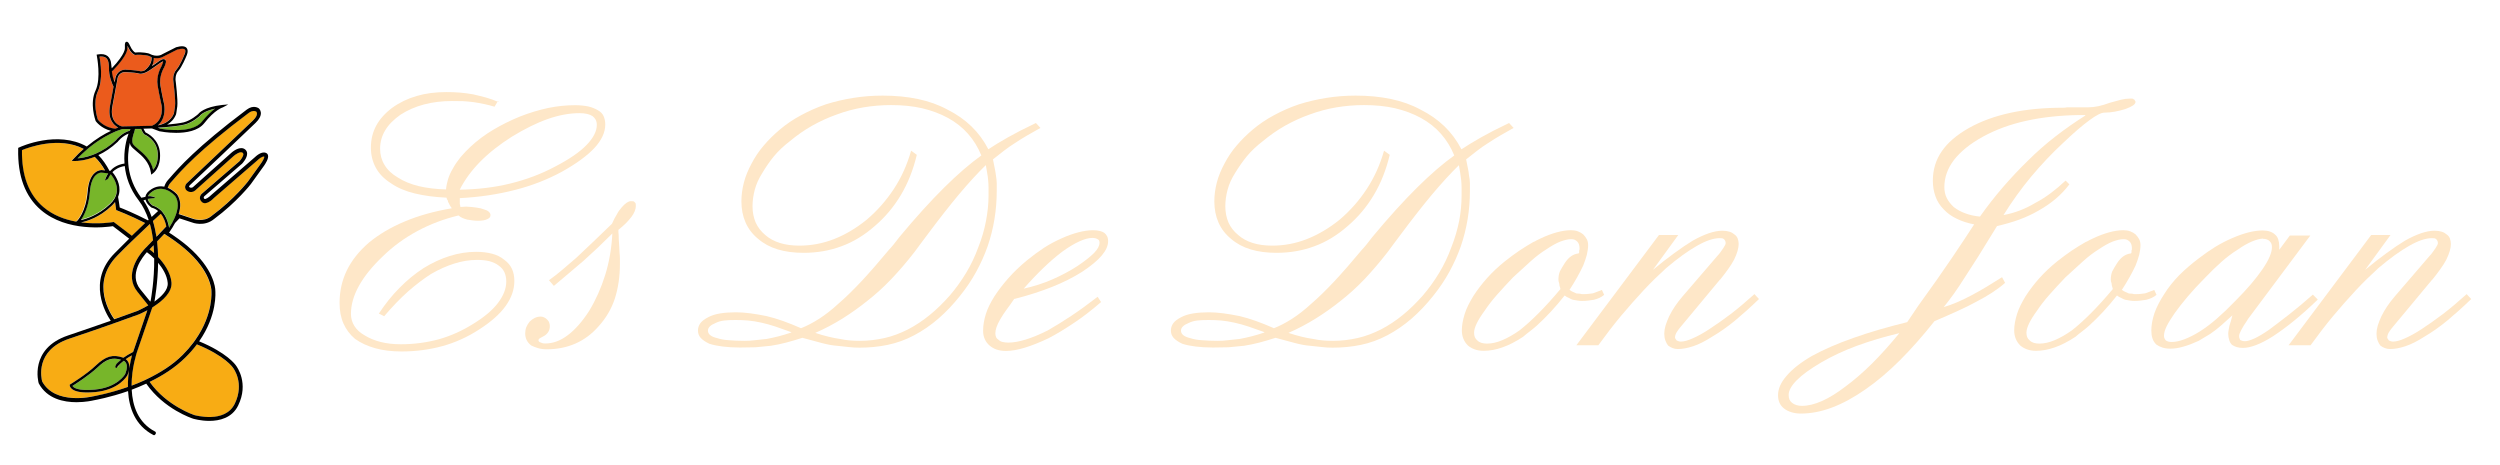 <?xml version="1.0" encoding="UTF-8"?>
<!-- Generator: Adobe Illustrator 28.1.0, SVG Export Plug-In . SVG Version: 6.00 Build 0)  -->
<svg xmlns="http://www.w3.org/2000/svg" xmlns:xlink="http://www.w3.org/1999/xlink" version="1.1" x="0px" y="0px" viewBox="0 0 1979.7 368.2" style="enable-background:new 0 0 1979.7 368.2;" xml:space="preserve">
<style type="text/css">
	.st0{fill:#E30613;}
	.st1{fill:#EB5B1C;}
	.st2{fill:#77B62A;}
	.st3{fill:#F8AC14;}
	.st4{fill:none;}
	.st5{fill:#FEE7C8;}
</style>
<g id="Capa_4">
</g>
<g id="Capa_2">
</g>
<g id="Capa_1">
	<g>
		<path class="st0" d="M97.9,285.7c-2.1,1.7-3.9,3.4-5,4.6l0.3,0.2C93.3,290.5,94.5,288.4,97.9,285.7z"></path>
		<path class="st1" d="M127.9,82.9c0-0.1-1.7-7.4-3-15.1c-1.3-7.7,2.7-14.6,3.1-15.3c1.2-2.4,1.3-3.4,1.3-3.8    c-0.6,0.1-2.1,1-3.3,1.9l-6.6,4.6c-6.1,4.3-9.2,3.3-10,2.9c-0.6-0.1-3.4-0.6-9.6-0.9c-0.2,0-0.3,0-0.5,0c-5.8,0-6.3,5.8-6.3,6    l0,0.1c0,0.1-1.2,6.1-3.9,20.9c-2.4,13.2,6.5,15.7,7.6,16l23.7-0.5C130.4,95.3,128,83.4,127.9,82.9z"></path>
		<path class="st2" d="M106.8,102.2c0.1,0.2-0.6,2.4-0.6,2.4c-1.1,3-2.2,7.1-1.1,9.3c0.6,1.2,2.3,2.5,4.2,4.2    c4.3,3.6,10.1,8.4,11.9,16.5c1.6-1.8,4.1-5.8,3.6-13.3c-0.7-10.6-10.3-14.7-10.4-14.7l-0.3-0.1l-0.2-0.2c-0.1-0.1-1.3-1.9-2.3-4.1    H106.8z"></path>
		<path class="st2" d="M127.2,102c1.5,0.3,25,4.5,33-5.7c4-5.1,7.6-8.3,10.3-10.2c-9.5,2.2-11.8,5.3-11.8,5.4l-0.1,0.2    c-0.2,0.2-5.8,5.5-12.5,7.1c-4.6,1.1-14.8,2.1-20.8,2.6L127.2,102z"></path>
		<path class="st1" d="M124.9,49c1.5-1.2,4.3-3.1,5.8-2c1.1,0.9,0.9,2.7-0.8,6.4l-0.1,0.1c0,0.1-4.1,6.7-2.8,13.9    c1.3,7.6,3,14.9,3,15c0,0.1,2.2,10.8-5,16.7c4.2-0.8,10.2-3,12.7-9.4c0,0,0.4-1.4,0.9-5.9c0.6-4.7-1.4-20.3-1.4-20.5    c0-0.3-0.4-5.3,2.6-8.5c2.6-2.8,6.1-11.3,6.1-11.4c0.4-0.8,1.3-3.2,0.5-4.3c-0.4-0.5-1.8-1.2-6.1,0l-10.9,5.5    c-0.5,0.3-3.3,1.9-7.6,1.1c0.1,1.5-0.1,3.8-1.6,6.4L124.9,49z"></path>
		<path class="st3" d="M129.6,181.4l2.1-2.2c-0.6-2.9-1.8-6.8-4.4-10c-1.7,1.5-3.7,3.4-6.2,5.7c1.2,4,2.1,8.2,2.7,12.4l3.6-3.8    L129.6,181.4z"></path>
		<path class="st1" d="M93.6,101.1c-3.4-1.8-8.5-6.4-6.5-17.2c1.3-6.9,2.2-11.8,2.8-15.2c-0.8-1.5-4-8.6-3.6-15.4    c-0.1-0.6-0.2-1.4-0.2-2.3c-0.2-2.4-0.9-4.1-2.2-5.1c-1.2-0.9-2.9-1.3-5.1-1c0.7,4,2.9,18.5-1.3,27.5c-4.3,9.1-0.5,21,0,22.4    c0.7,0.8,5.3,6.5,13.7,7.3C92.1,101.6,92.9,101.3,93.6,101.1z"></path>
		<path class="st3" d="M121.5,194.2l-3.2,3.3l1.5,1.2c0.1,0.1,0.9,0.7,2.1,1.8C121.9,198.3,121.7,196.2,121.5,194.2z"></path>
		<path class="st1" d="M91,63c0.2-2.9,2.4-8.1,8.9-7.8c7.4,0.4,10,1,10.1,1l0.2,0l0.2,0.1c0,0,1.2,0.6,3.9-0.5    c6-4.6,5.7-9.1,5.4-10.6c-0.8-0.3-1.5-0.6-2.4-1c-0.7-0.2-5.1-1.3-10.2-0.7l-0.2,0l-0.2,0c-0.3-0.1-3.1-0.9-5.8-6.9    c-0.1-0.1-0.1-0.3-0.2-0.4c0,0.4,0,0.8,0,1.2c0.2,1,0.4,6.2-11.5,18.5c-0.2,0.2-0.6,0.4-1,0.4c0.3,3.4,1.3,6.6,2.2,8.8    C90.8,63.9,90.9,63.2,91,63z"></path>
		<path class="st2" d="M132.4,150.5c-0.9-0.4-1.9-0.7-2.9-0.9c-2.5-0.4-5.4-0.1-8.4,1.7c-2.1,1.3-3.3,2.6-3.8,4    c0.8-0.1,3.2-0.2,6.1,1.3l-6.3,0.8c0.5,2.7,3.3,4.8,3.9,5.3c2.3,0.7,4.1,1.7,5.7,3.1c0.8,0.7,1.5,1.4,2.1,2.1    c2.5,3,3.8,6.6,4.6,9.6c0.3,1,0.4,2,0.6,2.8c1.8-2.8,3.3-5.5,4.4-8c3.1-7.1,3.3-12.9,0.4-17.3C138.4,154.6,135.9,152,132.4,150.5z    "></path>
		<path class="st3" d="M124.3,191.2c0.5,4.1,0.7,8.3,0.8,12.3c4.4,4.6,9.9,12,10.6,20.2c0.6,7.6-6.9,14.4-14,19    c-0.4,0.3-0.8,0.5-1.2,0.8l-12.1,35.2c-0.1,0.2-4.3,12.6-4.3,26.7c3.2-1.2,6.5-2.6,9.9-4.1c0.9-0.4,1.8-0.8,2.7-1.3    c9.8-4.7,19.7-10.9,27.8-18.9c3.2-3.2,6-6.4,8.4-9.6c0.6-0.8,1.2-1.7,1.8-2.5c14.5-20.7,12.7-38.7,12.6-38.9l0-0.2    c0-0.1-0.4-15.2-21-32.9c-5-4.3-10.6-8.2-16.3-11.7L124.3,191.2z"></path>
		<path class="st2" d="M91.6,289.5c0.3-1.1,1.1-2,4.2-4.6c-6.9-2-11.7-0.4-18.5,6c-6.7,6.3-17.1,13-19.9,14.7    c0.7,1.2,3.9,4.2,17.7,2.9c18-1.7,23.8-12,23.9-12.1c0,0,2.4-5.1,1-8.5c-0.4-1-1.1-1.7-2-2.2c-3.4,2.7-4.6,4.7-4.6,4.8l-0.3-0.2    c-0.7,0.7-1.1,1.2-1.1,1.2C91.9,291.5,91.2,290.8,91.6,289.5z"></path>
		<path class="st3" d="M146.7,283.2c-8.2,8.1-18.2,14.4-28.2,19.2c13.6,19.1,35.2,26.2,35.4,26.3c0.2,0.1,24.2,7.1,32-9    c7.9-16.3-1-28-1.4-28.5l-0.1-0.1c-0.1-0.1-6.2-9.3-28.6-18.4C153.3,276.1,150.3,279.6,146.7,283.2z"></path>
		<path class="st2" d="M61.3,125.4c2.5-0.2,6.8-0.9,11.9-2.7c1-0.4,2.1-0.8,3.1-1.3c4.8-2.1,10.2-5.4,15.4-10.4    c0.5-0.7,4.7-5.8,10.9-7.5l0.6-1.3h-6.5l-4.8,1.7c-4.8,2-12.6,5.9-21.5,13.1c-0.8,0.6-1.6,1.3-2.4,2    C65.8,120.9,63.6,123,61.3,125.4z"></path>
		<path class="st3" d="M203.8,126.9L203.8,126.9l-34.3,29.7c-1.1,1.1-6.3,6.1-9.5,3.2c-1.3-1.2-1.6-2.4-1.6-3.2    c-0.1-1.8,1.2-3.1,1.3-3.2l0.1-0.1l29.9-25.8c1.3-1.3,3.2-4,3.1-5.7c0-0.4-0.2-0.8-0.5-1c-1.8-1.6-6,1.6-7.1,2.5l-30.6,27.4    c-1.1,0.8-3.8,1.9-6.3,0.2c-1.2-0.9-1.6-1.9-1.6-2.6c-0.2-1.8,1.3-3.3,1.4-3.5c0.5-0.5,45.8-43.2,52.2-49.5    c2.8-2.7,3.3-4.5,3.3-5.6c0-1-0.6-1.5-0.6-1.5c0,0-0.7-0.5-1.9-0.5c-1,0-2.4,0.3-4,1.5c-39.7,29.8-53.7,45.9-60.4,53.6    c-0.6,0.7-1.1,1.3-1.6,1.8c-1,1.1-1.7,2.5-2.2,3.9c4.4,1.8,7.4,5.2,7.4,5.2l0.1,0.1c2.7,4.2,3.1,9.4,1.2,15.5l11.1,3.7    c0.3,0.1,8.5,3.4,15.1-2.3l0.1-0.1c17.4-12.9,28.3-26.9,28.5-27l10.5-14.6c1.5-2,2.7-4.6,2.6-5.4    C208,123.4,205.2,125.4,203.8,126.9z"></path>
		<path class="st3" d="M99.6,284.4c1,0.7,1.7,1.6,2.2,2.7c1.8,4.3-0.9,9.9-1,10.2c-0.3,0.5-6.4,11.4-25.5,13.2    c-2.4,0.2-4.5,0.3-6.3,0.3c-7.2,0-10.6-1.5-12.2-2.9c-1.5-1.3-1.6-2.6-1.6-2.7l0-0.6l0.5-0.3c0.1-0.1,12.7-7.7,20.2-14.9    c7.7-7.3,13.4-8.9,21.6-6.2c0.1,0,0.1,0,0.2,0.1c1.9-1.4,4.5-3,7.7-4.6c0.2-0.7,0.3-1.1,0.4-1.1l10.9-31.9    c-3.5,1.9-6.2,3.1-6.6,3.2c-0.2,0.1-7.2,2.6-18.1,6.5c-0.9,0.3-1.9,0.7-2.8,1c-9.5,3.4-21.5,7.5-34.3,11.8    c-27.5,9.2-22.1,31.7-21.5,33.9c10.3,18.9,39.8,11.8,40.1,11.8l0.1,0c0.2,0,12.4-2,27.7-7.5c-0.1-10.4,2-19.9,3.3-25    C102.6,282.4,101,283.5,99.6,284.4z"></path>
		<path class="st3" d="M75,136.8c2.7-2.3,5.4-2.1,5.5-2.1l2.5,0.3c-2.3-4.2-5.1-7.8-8.2-10.8c-7.8,3.1-13.9,3.3-15.6,3.3    c-0.2,0-0.4,0-0.5,0l-2.2-0.1l1.5-1.6c2.7-2.9,5.5-5.5,8.1-7.9c-19.6-10.2-44-1-48.9,1c-0.2,20,5.4,35.2,16.9,45    c7.7,6.6,17.2,10,26,11.6l0.7-0.7c0.1-0.1,6.9-6.9,8.2-23.1C69.8,144.5,71.8,139.5,75,136.8z"></path>
		<path class="st2" d="M88.1,138.3c-0.1-0.2-0.3-0.3-0.4-0.5c-0.8,1.1-1.4,2.2-1.8,3c-0.6,1.3-2.8,1.8-2.8,1.9c0,0,0.4-1.9,1.8-4.3    c0.2-0.4,0.5-0.8,0.8-1.3l-1.5-0.2l-3.9-0.4c0,0-0.1,0-0.1,0c-1.1,0-7.8,0.6-9,15.1c-1,12-4.8,19-7.1,22.2    c4.4-0.9,13.8-3.8,23-12.6c1.5-1.4,2.6-2.9,3.5-4.3c1.1-1.9,1.7-3.8,1.9-5.6C93.1,145.6,89.8,140.5,88.1,138.3z"></path>
		<path class="st3" d="M114.9,176.7c-12.2-6.2-21.8-9.9-22-9.9l-0.9-0.3l-0.1-0.9c-0.2-1.9-0.5-3.7-0.8-5.5c-0.7,1-1.6,2-2.6,2.9    c-9.8,9.4-19.8,12.3-24.3,13.2c13.6,1.8,25-0.2,25.2-0.2l0.7-0.1l14.3,11C108.3,183,111.8,179.6,114.9,176.7z"></path>
		<path class="st3" d="M109,246.1c0.1,0,3.9-1.7,8.5-4.4c-0.8-1.1-3-3.8-8.6-10.8c-10.9-13.4,1.4-29.1,5.1-33.2c0.6-0.7,1-1,1-1.1    l1.1-1.1l5.2-5.4c-0.5-4.4-1.4-8.7-2.5-12.9c-0.3,0.3-0.6,0.6-0.9,0.9c-3.2,3-6.8,6.5-10.9,10.4c-0.7,0.7-1.4,1.4-2.2,2.1    c-3.6,3.6-7.6,7.5-11.8,11.7c-21.7,21.9-5.1,46.6-2.3,50.3C101.7,248.8,108.8,246.2,109,246.1z"></path>
		<path d="M91.6,289.5c0.1-0.1,1.1-2,4.2-4.6C92.7,287.5,91.9,288.4,91.6,289.5z"></path>
		<path d="M91.9,291.5c0,0,0.4-0.5,1.1-1.2l-1.4-0.8C91.2,290.8,91.9,291.5,91.9,291.5z"></path>
		<g>
			<path class="st4" d="M127.9,82.9c0-0.1-1.7-7.4-3-15.1c-1.3-7.7,2.7-14.6,3.1-15.3c1.2-2.4,1.3-3.4,1.3-3.8     c-0.6,0.1-2.1,1-3.3,1.9l-6.6,4.6c-6.1,4.3-9.2,3.3-10,2.9c-0.6-0.1-3.4-0.6-9.6-0.9c-0.2,0-0.3,0-0.5,0c-5.8,0-6.3,5.8-6.3,6     l0,0.1c0,0.1-1.2,6.1-3.9,20.9c-2.4,13.2,6.5,15.7,7.6,16l23.7-0.5C130.4,95.3,128,83.4,127.9,82.9z"></path>
			<path class="st4" d="M106.8,102.2c0.1,0.2-0.6,2.4-0.6,2.4c-1.1,3-2.2,7.1-1.1,9.3c0.6,1.2,2.3,2.5,4.2,4.2     c4.3,3.6,10.1,8.4,11.9,16.5c1.6-1.8,4.1-5.8,3.6-13.3c-0.7-10.6-10.3-14.7-10.4-14.7l-0.3-0.1l-0.2-0.2     c-0.1-0.1-1.3-1.9-2.3-4.1H106.8z"></path>
			<path class="st4" d="M93.2,112.3l-0.1,0.1c-5.2,4.9-10.5,8.3-15.3,10.5c3.4,3.5,6.3,7.6,8.8,12.5l0.5,0.1c2.3-2.6,6-5.1,11.4-5.9     c-0.7-10.4,1.6-19.1,3.2-23.7C96.7,107.9,93.3,112.2,93.2,112.3z"></path>
			<path class="st4" d="M127.2,102c1.5,0.3,25,4.5,33-5.7c4-5.1,7.6-8.3,10.3-10.2c-9.5,2.2-11.8,5.3-11.8,5.4l-0.1,0.2     c-0.2,0.2-5.8,5.5-12.5,7.1c-4.6,1.1-14.8,2.1-20.8,2.6L127.2,102z"></path>
			<path class="st4" d="M89,136.3c1.4,1.6,5.7,7.2,5.6,14.2c0,1.9-0.4,3.7-1.1,5.4c0.5,2.7,1,5.5,1.3,8.4     c2.7,1.1,11.7,4.7,22.4,10.2c0.2-0.1,0.3-0.3,0.5-0.4c-1.8-5.6-4.4-10.9-7.8-15.3c-7.1-9.2-10.2-18.8-11.1-27.3     C94.2,132.2,91.1,134.2,89,136.3z"></path>
			<path class="st4" d="M124.9,49c1.5-1.2,4.3-3.1,5.8-2c1.1,0.9,0.9,2.7-0.8,6.4l-0.1,0.1c0,0.1-4.1,6.7-2.8,13.9     c1.3,7.6,3,14.9,3,15c0,0.1,2.2,10.8-5,16.7c4.2-0.8,10.2-3,12.7-9.4c0,0,0.4-1.4,0.9-5.9c0.6-4.7-1.4-20.3-1.4-20.5     c0-0.3-0.4-5.3,2.6-8.5c2.6-2.8,6.1-11.3,6.1-11.4c0.4-0.8,1.3-3.2,0.5-4.3c-0.4-0.5-1.8-1.2-6.1,0l-10.9,5.5     c-0.5,0.3-3.3,1.9-7.6,1.1c0.1,1.5-0.1,3.8-1.6,6.4L124.9,49z"></path>
			<path class="st4" d="M129.6,181.4l2.1-2.2c-0.6-2.9-1.8-6.8-4.4-10c-1.7,1.5-3.7,3.4-6.2,5.7c1.2,4,2.1,8.2,2.7,12.4l3.6-3.8     L129.6,181.4z"></path>
			<path class="st4" d="M122.1,238.8c5.7-4,11.1-9.3,10.6-14.9c-0.5-6-4.1-11.7-7.6-15.9c-0.1,16.2-2.7,29.2-2.9,30.3l-0.1,0.2     L122.1,238.8z"></path>
			<path class="st4" d="M93.6,101.1c-3.4-1.8-8.5-6.4-6.5-17.2c1.3-6.9,2.2-11.8,2.8-15.2c-0.8-1.5-4-8.6-3.6-15.4     c-0.1-0.6-0.2-1.4-0.2-2.3c-0.2-2.4-0.9-4.1-2.2-5.1c-1.2-0.9-2.9-1.3-5.1-1c0.7,4,2.9,18.5-1.3,27.5c-4.3,9.1-0.5,21,0,22.4     c0.7,0.8,5.3,6.5,13.7,7.3C92.1,101.6,92.9,101.3,93.6,101.1z"></path>
			<path class="st4" d="M121.5,194.2l-3.2,3.3l1.5,1.2c0.1,0.1,0.9,0.7,2.1,1.8C121.9,198.3,121.7,196.2,121.5,194.2z"></path>
			<path class="st4" d="M120,164.5c-0.2-0.1-4-2.7-4.8-6.3l-1.6,0.6c2.7,3.9,4.9,8.4,6.5,13.1c1.9-1.8,3.6-3.4,5.1-4.7     c-1.4-1.1-3-2-4.9-2.6L120,164.5z"></path>
			<path class="st4" d="M116.3,199.6c-3.2,3.4-14.8,17.6-5.1,29.5c3.6,4.4,6.1,7.6,7.7,9.5c0.1,0.1,0.1,0.1,0.1,0.2l0.4-1.2     c0.3-1.3,2.9-15.8,2.7-33c-2.3-2.3-4-3.6-4-3.7L116.3,199.6z"></path>
			<path class="st4" d="M91,63c0.2-2.9,2.4-8.1,8.9-7.8c7.4,0.4,10,1,10.1,1l0.2,0l0.2,0.1c0,0,1.2,0.6,3.9-0.5     c6-4.6,5.7-9.1,5.4-10.6c-0.8-0.3-1.5-0.6-2.4-1c-0.7-0.2-5.1-1.3-10.2-0.7l-0.2,0l-0.2,0c-0.3-0.1-3.1-0.9-5.8-6.9     c-0.1-0.1-0.1-0.3-0.2-0.4c0,0.4,0,0.8,0,1.2c0.2,1,0.4,6.2-11.5,18.5c-0.2,0.2-0.6,0.4-1,0.4c0.3,3.4,1.3,6.6,2.2,8.8     C90.8,63.9,90.9,63.2,91,63z"></path>
			<path class="st4" d="M132.4,150.5c-0.9-0.4-1.9-0.7-2.9-0.9c-2.5-0.4-5.4-0.1-8.4,1.7c-2.1,1.3-3.3,2.6-3.8,4     c0.8-0.1,3.2-0.2,6.1,1.3l-6.3,0.8l0,0c0.5,2.7,3.3,4.8,3.9,5.3c2.3,0.7,4.1,1.7,5.7,3.1c0.8,0.7,1.5,1.4,2.1,2.1     c2.5,3,3.8,6.6,4.6,9.6c0.3,1,0.4,2,0.6,2.8c1.8-2.8,3.3-5.5,4.4-8c3.1-7.1,3.3-12.9,0.4-17.3C138.4,154.6,135.9,152,132.4,150.5     z"></path>
			<path class="st4" d="M124.3,191.2c0.5,4.1,0.7,8.3,0.8,12.3c4.4,4.6,9.9,12,10.6,20.2c0.6,7.6-6.9,14.4-14,19     c-0.4,0.3-0.8,0.5-1.2,0.8l-12.1,35.2c-0.1,0.2-4.3,12.6-4.3,26.7c3.2-1.2,6.5-2.6,9.9-4.1c0.9-0.4,1.8-0.8,2.7-1.3     c9.8-4.7,19.7-10.9,27.8-18.9c3.2-3.2,6-6.4,8.4-9.6c0.6-0.8,1.2-1.7,1.8-2.5c14.5-20.7,12.7-38.7,12.6-38.9l0-0.2     c0-0.1-0.4-15.2-21-32.9c-5-4.3-10.6-8.2-16.3-11.7L124.3,191.2z"></path>
			<path class="st4" d="M95.8,284.9c-6.9-2-11.7-0.4-18.5,6c-6.7,6.3-17.1,13-19.9,14.7c0.7,1.2,3.9,4.2,17.7,2.9     c18-1.7,23.8-12,23.9-12.1c0,0,2.4-5.1,1-8.5c-0.4-1-1.1-1.7-2-2.2c-3.4,2.7-4.6,4.7-4.6,4.8l-1.8-1     C91.6,289.4,92.7,287.5,95.8,284.9z"></path>
			<path class="st4" d="M146.7,283.2c-8.2,8.1-18.2,14.4-28.2,19.2c13.6,19.1,35.2,26.2,35.4,26.3c0.2,0.1,24.2,7.1,32-9     c7.9-16.3-1-28-1.4-28.5l-0.1-0.1c-0.1-0.1-6.2-9.3-28.6-18.4C153.3,276.1,150.3,279.6,146.7,283.2z"></path>
			<path class="st4" d="M61.3,125.4c2.5-0.2,6.8-0.9,11.9-2.7c1-0.4,2.1-0.8,3.1-1.3c4.8-2.1,10.2-5.4,15.4-10.4     c0.5-0.7,4.7-5.8,10.9-7.5l0.6-1.3h-6.5l-4.8,1.7c-4.8,2-12.6,5.9-21.5,13.1c-0.8,0.6-1.6,1.3-2.4,2     C65.8,120.9,63.6,123,61.3,125.4z"></path>
			<path class="st4" d="M203.8,126.9L203.8,126.9l-34.3,29.7c-1.1,1.1-6.3,6.1-9.5,3.2c-1.3-1.2-1.6-2.4-1.6-3.2     c-0.1-1.8,1.2-3.1,1.3-3.2l0.1-0.1l29.9-25.8c1.3-1.3,3.2-4,3.1-5.7c0-0.4-0.2-0.8-0.5-1c-1.8-1.6-6,1.6-7.1,2.5l-30.6,27.4     c-1.1,0.8-3.8,1.9-6.3,0.2c-1.2-0.9-1.6-1.9-1.6-2.6c-0.2-1.8,1.3-3.3,1.4-3.5c0.5-0.5,45.8-43.2,52.2-49.5     c2.8-2.7,3.3-4.5,3.3-5.6c0-1-0.6-1.5-0.6-1.5c0,0-0.7-0.5-1.9-0.5c-1,0-2.4,0.3-4,1.5c-39.7,29.8-53.7,45.9-60.4,53.6     c-0.6,0.7-1.1,1.3-1.6,1.8c-1,1.1-1.7,2.5-2.2,3.9c4.4,1.8,7.3,5.2,7.4,5.2l0.1,0.1c2.7,4.2,3.1,9.4,1.2,15.5l11.1,3.7     c0.3,0.1,8.5,3.4,15.1-2.3l0.1-0.1c17.4-12.9,28.3-26.9,28.5-27l10.5-14.6c1.5-2,2.7-4.6,2.6-5.4     C208,123.4,205.2,125.4,203.8,126.9z"></path>
			<path class="st4" d="M99.6,284.4c1,0.7,1.7,1.6,2.2,2.7c1.8,4.3-0.9,9.9-1,10.2c-0.3,0.5-6.4,11.4-25.5,13.2     c-2.4,0.2-4.5,0.3-6.3,0.3c-7.2,0-10.6-1.5-12.2-2.9c-1.5-1.3-1.6-2.6-1.6-2.7l0-0.6l0.5-0.3c0.1-0.1,12.7-7.7,20.2-14.9     c7.7-7.3,13.4-8.9,21.6-6.2c0.1,0,0.1,0,0.2,0.1c1.9-1.4,4.5-3,7.7-4.6c0.2-0.7,0.3-1.1,0.4-1.1l10.9-31.9     c-3.5,1.9-6.2,3.1-6.6,3.2c-0.2,0.1-7.2,2.6-18.1,6.5c-0.9,0.3-1.9,0.7-2.8,1c-9.5,3.4-21.5,7.5-34.3,11.8     c-27.5,9.2-22.1,31.7-21.5,33.9c10.3,18.9,39.8,11.8,40.1,11.8l0.1,0c0.2,0,12.4-2,27.7-7.5c-0.1-10.4,2-19.9,3.3-25     C102.6,282.4,101,283.5,99.6,284.4z"></path>
			<path class="st4" d="M75,136.8c2.7-2.3,5.4-2.1,5.5-2.1l2.5,0.3c-2.3-4.2-5-7.8-8.2-10.8c-7.8,3.1-13.9,3.3-15.6,3.3     c-0.2,0-0.4,0-0.5,0l-2.2-0.1l1.5-1.6c2.7-2.9,5.5-5.5,8.1-7.9c-19.6-10.2-44-1-48.9,1c-0.2,20,5.4,35.2,16.9,45     c7.7,6.6,17.2,10,26,11.6l0.7-0.7c0.1-0.1,6.9-6.9,8.2-23.1C69.8,144.5,71.8,139.5,75,136.8z"></path>
			<path class="st4" d="M90.6,157.1c1.1-1.9,1.7-3.8,1.9-5.6c0.6-6-2.7-11.1-4.4-13.3c-0.1-0.2-0.3-0.3-0.4-0.5     c-0.8,1.1-1.4,2.2-1.8,3c-0.6,1.3-0.8,2.2-0.8,2.4l-2-0.4c0,0,0.4-1.9,1.8-4.3c0.2-0.4,0.5-0.8,0.8-1.3l-1.5-0.2l-3.9-0.4     c0,0-0.1,0-0.1,0c-1.1,0-7.8,0.6-9,15.1c-1,12-4.8,19-7.1,22.2c4.4-0.9,13.8-3.8,23-12.6C88.7,160.1,89.8,158.6,90.6,157.1z"></path>
			<path class="st4" d="M114.9,176.7c-12.2-6.2-21.8-9.9-22-9.9l-0.9-0.3l-0.1-0.9c-0.2-1.9-0.5-3.7-0.8-5.5c-0.7,1-1.6,2-2.6,2.9     c-9.8,9.4-19.8,12.3-24.3,13.2c13.6,1.8,25-0.2,25.2-0.2l0.7-0.1l14.3,11C108.3,183,111.8,179.6,114.9,176.7z"></path>
			<path class="st4" d="M109,246.1c0.1,0,3.9-1.7,8.5-4.4c-0.8-1.1-3-3.8-8.6-10.8c-10.9-13.4,1.4-29.1,5.1-33.2c0.6-0.7,1-1,1-1.1     l1.1-1.1l5.2-5.4c-0.5-4.4-1.4-8.7-2.5-12.9c-0.3,0.3-0.6,0.6-0.9,0.9c-3.2,3-6.8,6.5-10.9,10.4c-0.7,0.7-1.4,1.4-2.2,2.1     c-3.6,3.6-7.6,7.5-11.8,11.7c-21.7,21.9-5.1,46.6-2.3,50.3C101.7,248.8,108.8,246.2,109,246.1z"></path>
			<path d="M212.2,122.8c-0.3-0.9-0.9-1.5-1.8-1.8c-3.6-1.3-7.8,2.8-8.8,3.7l-34.2,29.6l-0.1,0.1c-1.9,1.9-4.7,3.7-5.4,3.1     c-0.4-0.4-0.6-0.7-0.6-1c0-0.4,0.3-0.8,0.4-1l29.9-25.8l0.1-0.1c0.4-0.4,4.1-4.4,4-8c0-1.2-0.5-2.3-1.4-3.1     c-3.3-3-8.5,0.2-11.1,2.5l-30.4,27.2c-0.3,0.2-1.5,0.9-2.7,0.1c-0.2-0.1-0.3-0.3-0.4-0.4c0-0.3,0.3-0.9,0.5-1.1     c0.5-0.4,45.8-43.2,52.2-49.5c2.9-2.8,4.3-5.5,4.2-8c-0.2-2.3-1.6-3.5-1.8-3.6c-0.2-0.1-4.1-2.9-9.4,1.1     c-40,30-54.1,46.3-60.9,54.1c-0.6,0.7-1.1,1.2-1.6,1.8c-1.3,1.5-2.2,3.2-2.8,5.1c-3-0.6-6.4-0.3-10,1.9c-3,1.8-4.6,3.9-5,6.2     l-3.2,0.7c-12.2-16.2-11.4-33.1-9.1-43.4c0.1,0.6,0.3,1.2,0.5,1.7c0.8,1.5,2.5,3,4.7,4.8c4.4,3.6,10.3,8.6,11.5,17l0.2,1.6     l1.3-0.9c0.3-0.2,6.5-4.4,5.7-16.2c-0.8-10.9-9.6-15.5-11.4-16.3c-0.3-0.5-1.1-1.6-1.7-3l6.7-0.2l0,0l6.1,2.3l0.2,0     c0.5,0.1,6.1,1.2,12.9,1.2c7.9,0,17.3-1.5,22.2-7.6C170,86.9,176.4,85,176.5,85c1.1-0.5,4.2-2.3,4.2-2.3s-3.5,0.3-4.6,0.4     c-14.5,1.6-18.5,6.4-19.1,7.2c-0.6,0.5-5.7,5.1-11.6,6.6c-2.9,0.7-8.1,1.3-13.1,1.8c2.9-1.6,5.5-4.2,7.1-8.1c0-0.1,0.4-1.5,1-6.4     c0.6-4.9-1.3-20.3-1.4-20.9c0,0-0.3-4.4,2.1-7c2.9-3.1,6.4-11.6,6.5-11.9c0.2-0.4,2-4.1,0.2-6.4c-1.4-1.6-4.1-1.8-8.3-0.6     L128.4,43l-0.1,0.1c-0.2,0.1-4.1,2.6-10.1-0.6l-0.2-0.1c-0.2-0.1-4.9-1.4-10.9-0.8c-0.5-0.2-2.4-1.4-4.3-5.7     c-0.7-1.6-1.5-3.1-2.7-2.8c-0.5,0.1-1.5,0.4-1.2,4.7l0,0.2c0,0,0.8,4.4-10.4,16.1c-0.1-0.5-0.3-1.5-0.4-3.1     c-0.2-3-1.2-5.2-2.9-6.6c-1.8-1.4-4.4-1.9-7.7-1.3l-1,0.2l0.2,1c0,0.2,3.5,17.6-1,27.3c-4.9,10.3-0.2,23.5,0,24.1l0.1,0.2     c0.2,0.3,4.2,5.8,12.1,7.7c-5,2.3-11.7,6.2-19.2,12.4c-23.2-13-52.2,0.1-53.4,0.7l-0.9,0.4l0,0.9c-0.5,21.5,5.6,37.7,18,48.3     c20.7,17.7,51.9,13.6,57,12.8l12.9,9.9c-3.6,3.5-7.4,7.3-11.5,11.5c-22,22.2-7.1,47.6-3.1,53.5c-9.4,3.3-21.2,7.4-33.7,11.6     c-31.1,10.4-23.5,37.4-23.4,37.7l0.1,0.3c6.6,12.3,19.8,14.9,29.9,14.9c7.1,0,12.8-1.3,13.6-1.5c1-0.2,12.6-2.2,27.2-7.3     c0.8,13.2,5.5,27.2,20.1,34.8c0,0,0.8,0.5,1.5-0.5c1.1-1.5-0.1-2.2-0.1-2.2c-13.7-7.1-18-20.6-18.6-33.2c3.7-1.4,7.6-3,11.5-4.8     c14.2,20.3,36.3,27.5,37.3,27.8c0.1,0,5.7,1.7,12.6,1.7c8.1,0,18.1-2.3,22.9-12.2c8.6-17.6-0.9-30.5-1.7-31.6     c-0.6-0.9-7.2-10.1-29.2-19.2c14.5-20.8,12.9-38.8,12.8-40.4c0-1.5-0.9-17-22.1-35.1c-4.5-3.8-9.5-7.4-14.5-10.6l0.2-0.3     c1.8-2.5,3.3-5,4.5-7.3l3.5-3.7l9.5,3.1c0.9,0.4,10.3,3.9,18.1-2.7c17.7-13.1,28.9-27.4,29-27.6l10.5-14.6     C210.1,129.7,213,125.5,212.2,122.8z M121.1,175c2.4-2.3,4.5-4.1,6.2-5.7c2.6,3.1,3.8,7.1,4.4,10l-2.1,2.2l-2.1,2.2l-3.6,3.8     C123.2,183.2,122.3,179,121.1,175z M125.2,208.1c3.5,4.2,7.1,9.9,7.6,15.9c0.5,5.6-4.9,10.8-10.6,14.9l0.1-0.3l0.1-0.2     C122.5,237.3,125,224.2,125.2,208.1z M122.1,204.7c0.2,17.2-2.5,31.7-2.7,33l-0.4,1.2c0-0.1-0.1-0.1-0.1-0.2     c-1.5-1.9-4.1-5.1-7.7-9.5c-9.7-11.9,2-26,5.1-29.5l1.8,1.4C118.1,201,119.8,202.4,122.1,204.7z M118.4,197.5l3.2-3.3     c0.2,2.1,0.3,4.2,0.4,6.2c-1.2-1-1.9-1.7-2.1-1.8L118.4,197.5z M120.1,171.8c-1.6-4.7-3.8-9.1-6.5-13.1l1.6-0.6     c0.9,3.6,4.7,6.2,4.8,6.3l0.3,0.1c1.9,0.5,3.5,1.4,4.9,2.6C123.7,168.5,122,170,120.1,171.8z M109.9,158.8     c3.4,4.4,5.9,9.7,7.8,15.3c-0.2,0.1-0.3,0.3-0.5,0.4c-10.7-5.5-19.7-9.2-22.4-10.2c-0.4-2.9-0.8-5.7-1.3-8.4     c0.7-1.7,1.1-3.6,1.1-5.4c0.2-6.9-4.2-12.6-5.6-14.2c2.1-2.1,5.2-4.1,9.8-4.8C99.7,140,102.7,149.5,109.9,158.8z M98.6,129.5     c-5.5,0.8-9.1,3.3-11.4,5.9l-0.5-0.1c-2.5-4.8-5.4-9-8.8-12.5c4.8-2.2,10.1-5.6,15.3-10.5l0.1-0.1c0-0.1,3.4-4.4,8.5-6.4     C100.1,110.4,97.8,119.1,98.6,129.5z M114,106.2l0.2,0.2l0.3,0.1c0.1,0,9.7,4.1,10.4,14.7c0.5,7.5-2,11.5-3.6,13.3     c-1.8-8.1-7.6-12.9-11.9-16.5c-1.9-1.6-3.6-3-4.2-4.2c-1.1-2.2,0-6.3,1.1-9.3c0,0,0.7-2.2,0.6-2.4h4.8     C112.6,104.3,113.9,106.1,114,106.2z M120.3,99.6l-23.7,0.5c-1.1-0.3-10.1-2.8-7.6-16c2.7-14.8,3.9-20.8,3.9-20.9l0-0.1     c0-0.3,0.5-6,6.3-6c0.2,0,0.3,0,0.5,0c6.3,0.3,9,0.8,9.6,0.9c0.8,0.4,3.9,1.4,10-2.9l6.6-4.6c1.2-0.9,2.6-1.8,3.3-1.9     c0,0.4-0.2,1.4-1.3,3.8c-0.4,0.7-4.4,7.5-3.1,15.3c1.3,7.7,3,15,3,15.1C128,83.4,130.4,95.3,120.3,99.6z M145.9,98.7     c6.7-1.6,12.3-6.9,12.5-7.1l0.1-0.2c0,0,2.4-3.2,11.8-5.4c-2.7,2-6.3,5.2-10.3,10.2c-8,10.2-31.4,6-33,5.7l-2-0.8     C131.1,100.8,141.3,99.8,145.9,98.7z M121.8,45.9c4.3,0.8,7.1-0.8,7.6-1.1l10.9-5.5c4.3-1.2,5.7-0.6,6.1,0c0.9,1,0,3.4-0.5,4.3     c0,0.1-3.5,8.6-6.1,11.4c-3,3.3-2.7,8.3-2.6,8.5c0,0.2,2,15.8,1.4,20.5c-0.6,4.5-0.9,5.9-0.9,5.9c-2.5,6.3-8.5,8.6-12.7,9.4     c7.2-6,5-16.6,5-16.7c0-0.1-1.7-7.4-3-15c-1.2-7.2,2.8-13.9,2.8-13.9l0.1-0.1c1.7-3.6,2-5.5,0.8-6.4c-1.5-1.2-4.3,0.8-5.8,2     l-4.6,3.2C121.7,49.7,121.9,47.3,121.8,45.9z M89.4,55.9c11.9-12.3,11.7-17.4,11.5-18.5c0-0.4,0-0.8,0-1.2     c0.1,0.1,0.1,0.2,0.2,0.4c2.7,6,5.5,6.8,5.8,6.9l0.2,0l0.2,0c5.2-0.5,9.6,0.6,10.2,0.7c0.8,0.4,1.6,0.8,2.4,1     c0.3,1.4,0.5,6-5.4,10.6c-2.7,1.1-3.9,0.5-3.9,0.5l-0.2-0.1l-0.2,0c-0.1,0-2.7-0.6-10.1-1c-6.5-0.4-8.7,4.9-8.9,7.8     c0,0.2-0.2,0.9-0.4,2.2c-0.9-2.2-1.9-5.4-2.2-8.8C88.8,56.3,89.2,56.1,89.4,55.9z M77.5,94.7c-0.5-1.4-4.2-13.4,0-22.4     c4.2-9,2.1-23.4,1.3-27.5c2.2-0.2,3.9,0.1,5.1,1c1.3,1,2,2.7,2.2,5.1c0.1,0.9,0.1,1.7,0.2,2.3c-0.4,6.9,2.8,13.9,3.6,15.4     c-0.6,3.4-1.6,8.3-2.8,15.2c-2,10.8,3.1,15.4,6.5,17.2c-0.7,0.2-1.5,0.6-2.4,0.9C82.8,101.1,78.1,95.5,77.5,94.7z M70.5,117     c8.9-7.2,16.7-11.1,21.5-13.1l4.8-1.7h6.5l-0.6,1.3c-6.2,1.7-10.4,6.9-10.9,7.5c-5.2,5-10.6,8.2-15.4,10.4     c-1.1,0.5-2.1,0.9-3.1,1.3c-5.1,1.9-9.4,2.5-11.9,2.7c2.3-2.4,4.6-4.5,6.8-6.4C68.9,118.3,69.7,117.6,70.5,117z M60.3,175.5     c-8.9-1.6-18.3-5-26-11.6c-11.5-9.8-17.2-24.9-16.9-45c4.8-2,29.3-11.2,48.9-1c-2.6,2.3-5.4,4.9-8.1,7.9l-1.5,1.6l2.2,0.1     c0.1,0,0.2,0,0.5,0c1.7,0,7.8-0.2,15.6-3.3c3.1,3,5.9,6.6,8.2,10.8l-2.5-0.3c-0.1,0-2.8-0.2-5.5,2.1c-3.3,2.7-5.2,7.7-5.8,14.9     c-1.3,16.2-8.1,23-8.2,23.1L60.3,175.5z M71.2,151.8c1.2-14.5,7.9-15.1,9-15.1c0.1,0,0.1,0,0.1,0l3.9,0.4l1.5,0.2     c-0.3,0.4-0.6,0.9-0.8,1.3c-1.3,2.3-1.8,4.2-1.8,4.3l0,0c0-0.1,2.2-0.6,2.8-1.9c0.4-0.9,1-2,1.8-3c0.1,0.1,0.2,0.3,0.4,0.5     c1.7,2.2,5.1,7.3,4.4,13.3c-0.2,1.8-0.8,3.7-1.9,5.6c-0.8,1.4-2,2.9-3.5,4.3c-9.2,8.7-18.6,11.6-23,12.6     C66.4,170.8,70.3,163.8,71.2,151.8z M90.1,175.8l-0.7,0.1c-0.2,0-11.6,2-25.2,0.2c4.5-0.9,14.5-3.8,24.3-13.2     c1-0.9,1.8-1.9,2.6-2.9c0.3,1.8,0.6,3.6,0.8,5.5l0.1,0.9l0.9,0.3c0.2,0.1,9.8,3.7,22,9.9c-3.1,2.9-6.6,6.3-10.5,10.1L90.1,175.8z      M92.9,202.4c4.2-4.2,8.1-8.2,11.8-11.7c0.7-0.7,1.5-1.4,2.2-2.1c4.1-4,7.7-7.4,10.9-10.4c0.3-0.3,0.6-0.6,0.9-0.9     c1.2,4.2,2,8.6,2.5,12.9l-5.2,5.4l-1.1,1.1c0,0-0.4,0.4-1,1.1c-3.7,4.1-15.9,19.8-5.1,33.2c5.6,7,7.8,9.7,8.6,10.8     c-4.6,2.7-8.4,4.3-8.5,4.4c-0.1,0-7.3,2.7-18.4,6.6C87.8,249,71.2,224.4,92.9,202.4z M101.3,306.4c-15.3,5.4-27.4,7.4-27.7,7.5     l-0.1,0c-0.3,0.1-29.8,7.1-40.1-11.8c-0.6-2.2-6-24.7,21.5-33.9c12.8-4.3,24.8-8.4,34.3-11.8c1-0.3,1.9-0.7,2.8-1     c10.9-3.9,17.9-6.4,18.1-6.5c0.3-0.1,3-1.3,6.6-3.2l-10.9,31.9c0,0-0.1,0.4-0.4,1.1c-3.2,1.6-5.7,3.2-7.7,4.6     c-0.1,0-0.1,0-0.2-0.1c-8.2-2.8-13.8-1.2-21.6,6.2c-7.5,7.2-20.1,14.8-20.2,14.9l-0.5,0.3l0,0.6c0,0.1,0.1,1.4,1.6,2.7     c1.6,1.4,5,2.9,12.2,2.9c1.8,0,3.9-0.1,6.3-0.3c19.1-1.8,25.2-12.7,25.5-13.2c0.1-0.2,2.8-5.9,1-10.2c-0.5-1.1-1.2-2-2.2-2.7     c1.4-1,3-2,4.9-3C103.2,286.4,101.1,296,101.3,306.4z M91.9,291.5c0,0,2.6-3.1,6.1-5.8c1,0.5,1.6,1.3,2,2.2c1.4,3.4-1,8.5-1,8.5     c-0.1,0.1-5.9,10.4-23.9,12.1c-13.8,1.3-17-1.7-17.7-2.9c2.7-1.7,13.2-8.4,19.9-14.7c6.8-6.5,11.6-8.1,18.5-6     c-3.1,2.6-3.9,3.5-4.2,4.6C91.2,290.8,91.9,291.5,91.9,291.5z M184.4,291.1l0.1,0.1c0.4,0.5,9.3,12.2,1.4,28.5     c-7.8,16-31.7,9-32,9c-0.2-0.1-21.9-7.2-35.4-26.3c10-4.8,20-11.1,28.2-19.2c3.6-3.5,6.6-7,9.2-10.5     C178.2,281.8,184.4,291,184.4,291.1z M146.4,197c20.7,17.6,21,32.7,21,32.9l0,0.2c0,0.2,1.9,18.2-12.6,38.9     c-0.6,0.8-1.2,1.6-1.8,2.5c-2.4,3.2-5.2,6.4-8.4,9.6c-8,8-17.9,14.1-27.8,18.9c-0.9,0.4-1.8,0.9-2.7,1.3     c-3.3,1.5-6.7,2.9-9.9,4.1c0-14.1,4.2-26.4,4.3-26.7l12.1-35.2c0.4-0.3,0.8-0.5,1.2-0.8c7.1-4.6,14.6-11.3,14-19     c-0.7-8.2-6.3-15.6-10.6-20.2c-0.1-4-0.3-8.1-0.8-12.3l5.7-6C135.8,188.8,141.4,192.7,146.4,197z M138.3,172.4     c-1.1,2.5-2.6,5.2-4.4,8c-0.1-0.8-0.3-1.8-0.6-2.8c-0.7-3-2.1-6.6-4.6-9.6c-0.6-0.8-1.3-1.5-2.1-2.1c-1.6-1.3-3.4-2.4-5.7-3.1     c-0.6-0.4-3.4-2.6-3.9-5.3l0,0l6.3-0.8c-2.9-1.6-5.4-1.4-6.1-1.3c0.5-1.4,1.8-2.7,3.8-4c3-1.9,5.9-2.2,8.4-1.7     c1,0.2,2,0.5,2.9,0.9c3.6,1.5,6,4.2,6.4,4.6C141.6,159.5,141.4,165.3,138.3,172.4z M206.8,129.2l-10.5,14.6     c-0.1,0.1-11,14.1-28.5,27l-0.1,0.1c-6.6,5.6-14.7,2.4-15.1,2.3l-11.1-3.7c1.9-6.1,1.6-11.3-1.2-15.5l-0.1-0.1     c-0.1-0.1-3-3.4-7.4-5.2c0.5-1.4,1.2-2.8,2.2-3.9c0.5-0.5,1-1.1,1.6-1.8c6.7-7.7,20.7-23.8,60.4-53.6c1.6-1.2,3-1.5,4-1.5     c1.2,0,1.8,0.4,1.9,0.5c0,0,0.6,0.5,0.6,1.5c0,1.1-0.5,2.9-3.3,5.6c-6.4,6.2-51.7,49-52.2,49.5c-0.2,0.2-1.6,1.6-1.4,3.5     c0.1,0.7,0.4,1.8,1.6,2.6c2.5,1.8,5.2,0.7,6.3-0.2l30.6-27.4c1-0.9,5.3-4.1,7.1-2.5c0.3,0.3,0.4,0.6,0.5,1     c0.1,1.7-1.9,4.4-3.1,5.7l-29.9,25.8l-0.1,0.1c-0.1,0.1-1.4,1.4-1.3,3.2c0,0.8,0.3,2,1.6,3.2c3.2,2.9,8.4-2,9.5-3.2l34.2-29.6     l0.1-0.1c1.5-1.5,4.2-3.5,5.6-3.1C209.5,124.6,208.3,127.1,206.8,129.2z"></path>
		</g>
	</g>
	<g>
		<g>
			<path class="st5" d="M394.3,80l-2.7,4.5c-2.6-0.8-5.3-1.5-8.1-2.1c-2.8-0.6-5.6-1.1-8.4-1.5c-2.8-0.4-5.7-0.6-8.5-0.8     c-2.9-0.1-5.8-0.1-8.6-0.1c-8,0-15.4,0.9-22.2,2.7c-6.8,1.8-13,4.5-18.6,8.1c-5.4,3.8-9.5,7.9-12.1,12.3     c-2.7,4.4-4.1,9.3-4.1,14.7c0,4.6,1.1,8.9,3.5,12.8c2.3,3.9,5.9,7.3,10.6,10c4.6,3,10.1,5.2,16.5,6.8c6.4,1.5,13.6,2.4,21.6,2.6     c0.2-2.6,0.8-5.3,1.6-8.1c0.9-2.8,2.1-5.6,3.8-8.4c1.6-3,3.6-5.9,6-8.9c2.4-2.9,5.1-5.7,8.1-8.5c5.4-5,11.4-9.5,18-13.4     s13.6-7.4,21-10.4c7.6-3,15-5.2,22.4-6.8c7.3-1.5,14.4-2.2,21.4-2.2c4,0,7.4,0.4,10.4,1c2.9,0.7,5.3,1.7,7.4,2.9     c2.2,1.2,3.8,2.8,4.6,4.6c0.9,1.9,1.4,4.2,1.4,6.8c0,6.2-2.9,12.4-8.5,18.5c-5.7,6.1-14.2,12.4-25.7,18.8     c-11.4,6.2-23.8,11.1-37.3,14.5c-13.5,3.5-28.1,5.7-43.7,6.5v1.8c0,0.4,0,0.9,0,1.4c0,0.5,0,1,0,1.4c0,0.2,0,0.4,0.2,0.6     c0.1,0.2,0.1,0.4,0.1,0.6c0,0.2,0,0.4,0.1,0.6c0.1,0.2,0.1,0.4,0.1,0.6l4.5-0.3c3.2,0.2,6,0.4,8.4,0.8c2.4,0.3,4.3,0.8,5.7,1.4     c1.6,0.4,2.9,1,3.8,1.8c0.9,0.8,1.4,1.7,1.4,2.7c0,0.8-0.2,1.5-0.6,1.9c-0.4,0.5-1.1,1-2.1,1.4c-0.8,0.4-1.8,0.7-3,0.9     c-1.2,0.2-2.6,0.3-4.2,0.3c-1.4,0-2.9-0.1-4.4-0.3c-1.5-0.2-2.9-0.4-4.1-0.6c-1.4-0.4-2.7-0.8-3.8-1.3c-1.1-0.5-2.2-1.1-3.1-2     c-11.6,2.8-22.5,6.9-32.5,12.3c-10.1,5.4-19.3,12.1-27.5,20.1c-8.4,8-14.7,15.8-18.9,23.4c-4.2,7.6-6.3,15-6.3,22.2     c0,3.4,0.9,6.6,2.7,9.5c1.8,2.9,4.6,5.5,8.4,7.6c3.6,2.2,7.7,3.9,12.5,5.1c4.7,1.2,10,1.8,16,1.8c10.6,0,20.6-1.4,30.2-4     c9.5-2.7,18.5-6.8,27.1-12.2c8.8-5.4,15.3-10.9,19.6-16.6c4.3-5.7,6.5-11.3,6.5-16.9c0-2.8-0.5-5.2-1.5-7.4     c-1-2.1-2.5-3.8-4.5-5.2c-2-1.6-4.5-2.7-7.4-3.5c-2.9-0.7-6.1-1-9.8-1c-6,0-12,1-18,2.9c-6,1.9-12.1,4.6-18.3,8.2     c-6,3.8-12.1,8.5-18.3,13.9c-6.2,5.5-12.5,12.1-18.9,19.6l-4.2-2.1c5-7.6,10.4-14.4,16.4-20.4c5.9-6,12.2-11.2,19-15.6     c6.8-4.2,13.7-7.4,20.7-9.6c7-2.2,14-3.3,21-3.3c4.6,0,8.8,0.5,12.6,1.5c3.8,1,7,2.6,9.6,4.8c2.8,2,4.8,4.4,6.1,7.2     c1.3,2.8,1.9,6,1.9,9.6c0,6.8-2.3,13.4-6.9,19.8c-4.6,6.4-11.6,12.6-21,18.6c-9.2,6-19,10.4-29.2,13.2     c-10.3,2.8-21.1,4.2-32.2,4.2c-8,0-15-0.9-21-2.6s-11.3-4.1-15.9-7.4c-4-3.4-7-7.4-9.1-12.1c-2.1-4.7-3.1-10.1-3.1-16.4     c0-9.2,1.9-17.7,5.7-25.6c3.8-7.9,9.6-15.2,17.4-22c8-6.6,17.4-12.2,28.4-16.8c10.9-4.6,23.3-8.1,37.4-10.5     c-0.8-1-1.4-1.9-1.8-2.8c-0.4-0.9-0.8-1.7-1.2-2.2c0-0.4-0.1-0.7-0.1-0.9c-0.1-0.2-0.3-0.5-0.5-0.9c-0.2-0.2-0.4-0.4-0.4-0.8     c-0.1-0.3-0.2-0.5-0.2-0.8c-9.2-0.4-17.5-1.5-25-3.3c-7.5-1.8-13.9-4.5-19-8.1c-5.4-3.4-9.4-7.5-12-12.3     c-2.6-4.8-3.9-10.1-3.9-15.9c0-6.4,1.4-12.2,4.2-17.4c2.8-5.2,7-9.9,12.6-14.1c5.8-4.2,12.2-7.3,19.4-9.4     c7.1-2.1,14.9-3.1,23.5-3.1c3.6,0,7.2,0.1,10.8,0.4c3.6,0.3,7.1,0.8,10.5,1.4c3.4,0.8,6.8,1.6,10.1,2.5c3.3,0.9,6.5,2.1,9.8,3.5     V80z M364,150.2c14.2-0.2,27.6-1.8,40.2-4.9c12.6-3.1,24.4-7.5,35.4-13.4c11.2-5.8,19.5-11.5,24.9-17.1     c5.4-5.6,8.1-10.9,8.1-15.9c0-1.6-0.3-2.9-0.9-4.1c-0.6-1.1-1.4-2-2.4-2.8c-1.2-0.8-2.7-1.4-4.4-1.8c-1.7-0.4-3.8-0.6-6.1-0.6     c-8,0-16.4,1.6-25.2,4.7c-8.8,3.1-18.2,7.8-28.2,13.9c-9.8,6.2-18.2,12.8-25.1,19.8c-6.9,7-12.4,14.5-16.4,22.5V150.2z"></path>
			<path class="st5" d="M489.7,181.7c0,1.6,0,3.1,0.2,4.4c0.1,1.3,0.1,2.5,0.1,3.5c0.2,2.4,0.3,4.5,0.4,6.1c0.1,1.7,0.2,3.1,0.2,4.4     c0.2,1.8,0.3,3.4,0.3,4.9s0,2.9,0,4.1c0,10-1.4,19.1-4,27.3c-2.7,8.2-7,15.5-12.8,21.9c-5.4,6.2-11.6,10.8-18.5,13.8     s-14.4,4.5-22.6,4.5c-2.6,0-4.9-0.3-6.9-0.9c-2-0.6-3.8-1.3-5.4-2.1c-1.6-1.2-2.8-2.6-3.6-4.2c-0.8-1.6-1.2-3.4-1.2-5.4     c0-1.8,0.3-3.5,0.9-5s1.5-2.9,2.7-4.4c1.2-1.2,2.5-2.1,3.9-2.8c1.4-0.7,3-1.1,4.8-1.1c0.8,0,1.7,0.2,2.6,0.6     c0.9,0.4,1.8,1,2.5,1.8c0.8,0.8,1.4,1.6,1.6,2.4c0.3,0.8,0.5,1.7,0.5,2.7c0,1.8-0.4,3.4-1.2,4.6c-0.8,1.3-1.9,2.4-3.3,3.2     c-1.6,0.8-2.7,1.5-3.5,1.9c-0.7,0.5-1,1-1,1.4c0,0.4,0.1,0.8,0.3,1c0.2,0.3,0.6,0.6,1.2,0.8c0.4,0.2,0.9,0.4,1.5,0.6     c0.6,0.2,1.4,0.3,2.4,0.3c6,0,11.9-2.1,17.7-6.5c5.8-4.3,11.5-10.7,17.1-19.4c5.2-8.6,9.4-18,12.6-28.2c3.2-10.2,5.1-21.2,5.7-33     c-3.8,3.8-7.6,7.5-11.4,11.1c-3.8,3.6-7.6,7.1-11.4,10.5c-4,3.4-8,6.8-11.9,10.1c-3.9,3.3-7.7,6.6-11.6,9.8l-3.9-4.5     c3.4-2.4,6.9-5.1,10.4-8.1c3.5-3,7.3-6.2,11.2-9.6c3.8-3.6,8.1-7.6,12.8-12.1s9.8-9.5,15.5-14.9c0.6-1.4,1.2-2.7,1.9-4     c0.7-1.3,1.4-2.4,2-3.5c0.6-1.2,1.2-2.2,1.9-3.1c0.7-0.9,1.4-1.7,2-2.5c1.4-1.6,2.7-2.8,3.9-3.6c1.2-0.8,2.3-1.2,3.3-1.2     c0.8,0,1.4,0.1,1.9,0.1c0.5,0.1,0.8,0.4,1.1,0.8c0.4,0.2,0.6,0.6,0.8,1.1c0.1,0.5,0.1,1.2,0.1,1.9c0,1.2-0.3,2.6-0.9,4.1     c-0.6,1.5-1.5,3.1-2.7,4.6c-1.2,1.6-2.7,3.3-4.4,5c-1.7,1.7-3.7,3.4-5.9,5.2V181.7z"></path>
			<path class="st5" d="M782.8,118.1c4.2-2.8,9.3-5.9,15.3-9.3c6-3.4,13-7,21-10.8l1.2-0.6l3.6,3.9c-3.6,2-7,4-10.4,5.9     c-3.3,1.9-6.6,4-9.8,6.1c-3.2,2-6.2,4.1-9,6.3c-2.8,2.2-5.6,4.4-8.4,6.6c0.4,2.2,0.8,4.4,1.3,6.5c0.5,2.1,0.8,4.3,1.1,6.4     c0.2,1,0.3,2,0.4,3c0.1,1,0.2,2,0.2,3c0,1,0,2,0,3c0,1,0,2,0,3c0,7.6-0.6,15.1-1.8,22.4c-1.2,7.3-3,14.5-5.4,21.5     c-2.4,6.8-5.4,13.5-9,20.1c-3.6,6.6-7.9,13-12.9,19.2c-5.4,6.8-11.1,12.8-17.1,18c-6,5.2-12.4,9.6-19.2,13.2     c-6.8,3.6-13.8,6.1-21,7.6c-7.2,1.5-14.6,2.2-22.2,2.2c-2.8,0-5.7-0.1-8.7-0.5c-3-0.3-6.1-0.7-9.3-1c-3.2-0.2-7.1-0.9-11.7-2.1     c-4.6-1.2-9.8-2.6-15.6-4.2c-4.4,1.4-8.7,2.7-12.9,3.8c-4.2,1.1-8.2,1.9-12,2.5c-2,0.2-4,0.4-6.1,0.6c-2.1,0.2-4.1,0.4-6.1,0.6     c-2,0-4.1,0-6.1,0.1c-2.1,0.1-4.1,0.1-6.2,0.1c-5.2,0-9.8-0.3-13.8-0.8c-4-0.5-7.5-1.2-10.5-2.2c-3-1.4-5.2-2.9-6.8-4.6     c-1.5-1.7-2.2-3.6-2.2-5.9c0-2.2,0.7-4.1,2-5.9c1.3-1.7,3.4-3.2,6.1-4.6c2.6-1.4,5.8-2.4,9.4-3c3.7-0.6,7.9-0.9,12.5-0.9     c3.6,0,7.4,0.3,11.4,0.8c4,0.5,8.3,1.3,12.9,2.2c4.2,1,8.6,2.3,13.1,3.9c4.5,1.6,9.2,3.5,14.2,5.7c4.6-1.8,9.4-4.3,14.4-7.5     c5-3.2,10.1-7.2,15.3-12c5.4-4.6,11.4-10.5,18.2-17.7c6.7-7.2,14-15.6,22-25.2c1-1,2.1-2.3,3.5-4c1.3-1.7,2.8-3.6,4.6-5.9     c12.8-15.4,24.6-28.4,35.4-39.1c10.8-10.7,20.6-19.1,29.4-25.4c-2.6-6.4-6.1-12.1-10.5-17.1c-4.4-5-9.7-9.2-15.9-12.6     c-6.2-3.4-13-5.9-20.5-7.7c-7.5-1.7-15.7-2.5-24.5-2.5c-7.4,0-14.7,0.6-21.9,1.8c-7.2,1.2-14.3,3.1-21.3,5.7     c-6.8,2.4-13.3,5.4-19.5,8.9c-6.2,3.5-12,7.6-17.4,12.1c-5,3.8-9.3,7.9-12.8,12.1c-3.5,4.3-6.5,8.7-9.1,13.1     c-2.8,4.4-4.8,8.8-6,13.3s-1.8,8.9-1.8,13.1c0,4.8,0.9,9.1,2.5,12.9c1.7,3.8,4.3,7.1,7.6,9.9c3.2,2.8,7.1,4.9,11.6,6.3     c4.5,1.4,9.6,2.1,15.4,2.1c9.4,0,18.5-1.7,27.5-5.2c8.9-3.5,17.5-8.6,25.9-15.4c8.2-7,15.3-15,21.3-24.1     c6-9.1,10.6-19.2,13.8-30.5l4.5,3.3c-2.8,11.8-7,22.4-12.6,31.8c-5.6,9.4-12.5,17.6-20.7,24.6c-8.2,7.2-17,12.6-26.4,16     c-9.4,3.5-19.4,5.2-30,5.2c-7.6,0-14.4-0.9-20.4-2.7c-6-1.8-11.2-4.6-15.6-8.4c-4.4-3.6-7.7-7.9-9.9-12.9     c-2.2-5-3.3-10.6-3.3-16.8c0-5,0.7-10,2-15c1.3-5,3.4-10,6.1-15c2.6-5,5.8-9.8,9.6-14.2c3.8-4.5,8-8.6,12.6-12.5     c5.2-4.4,10.8-8.2,17-11.5c6.1-3.3,12.6-6.2,19.6-8.6c7-2.2,14.2-3.9,21.8-5.1c7.5-1.2,15.2-1.8,23.2-1.8c10,0,19.3,0.9,27.9,2.7     c8.6,1.8,16.4,4.6,23.4,8.4c7.2,3.6,13.5,8,18.9,13.2c5.4,5.2,9.9,11.3,13.5,18.3V118.1z M626.5,263c-4.4-1.6-8.5-3-12.4-4.4     c-3.9-1.3-7.6-2.3-11.2-3.1c-3.6-0.8-7.1-1.4-10.5-1.7c-3.4-0.3-6.7-0.4-9.9-0.4c-3.4,0-6.4,0.1-9,0.4c-2.6,0.3-4.9,1-6.9,2     c-2,0.8-3.5,1.7-4.5,2.7c-1,1-1.5,2.1-1.5,3.3c0,1.4,0.6,2.6,1.8,3.6c1.2,1,3.1,1.8,5.7,2.4c2.4,0.8,5.4,1.4,9,1.6     c3.6,0.3,7.7,0.5,12.3,0.5c2.6,0,5.4-0.1,8.4-0.5c3-0.3,6.1-0.6,9.3-1c3.2-0.6,6.4-1.3,9.5-2.1c3.1-0.8,6.5-1.8,10-3V263z      M780.7,130.7c-6.6,6.4-13.7,14.2-21.3,23.2c-7.6,9.1-15.8,19.6-24.6,31.4c-2.4,3.2-4.5,6-6.3,8.4c-1.8,2.4-3.2,4.3-4.2,5.7     c-6.2,8-12.4,15.2-18.5,21.6c-6.1,6.4-12.4,12.1-18.8,17.1c-6.2,5-12.8,9.7-19.6,14c-6.9,4.3-14.2,8.2-21.8,11.5     c3.6,1.2,7,2.2,10.4,3c3.3,0.8,6.3,1.4,9.1,1.8c2.8,0.6,5.5,1,8.1,1.2c2.6,0.2,5.2,0.3,7.8,0.3c6.6,0,13.1-0.8,19.4-2.2     s12.5-3.8,18.5-6.8c6.2-3.2,12-7.1,17.5-11.6c5.5-4.5,10.7-9.6,15.8-15.4c4.8-5.6,9.1-11.6,12.9-17.9c3.8-6.3,7-13,9.6-20.2     c2.8-7,4.8-14,6.1-20.9c1.3-6.9,2-13.5,2-19.9c0-2.2,0-4.3,0-6.3c0-2-0.1-4-0.3-6c-0.2-2-0.4-3.9-0.8-5.9c-0.3-1.9-0.7-3.8-1-5.8     V130.7z"></path>
			<path class="st5" d="M803.2,236.6c-2.2,3.2-4.2,6.1-6.2,8.7c-1.9,2.6-3.5,5.1-4.9,7.5c-1.4,2.4-2.4,4.5-3,6.3     c-0.6,1.8-0.9,3.4-0.9,4.8c0,1.2,0.2,2.2,0.6,3.1c0.4,0.9,1.1,1.6,2.1,2.2c0.8,0.8,1.9,1.4,3.1,1.6c1.3,0.3,2.8,0.5,4.4,0.5     c4,0,8.6-0.8,13.8-2.4c5.2-1.6,11-4,17.4-7.2c6-3.4,12.3-7.3,18.9-11.7c6.6-4.4,13.5-9.4,20.7-15l2.7,4.2     c-7.4,6.4-14.6,12-21.6,16.6c-7,4.7-13.7,8.8-20.1,12.1c-6.8,3.2-13,5.7-18.6,7.4c-5.6,1.7-10.6,2.6-15,2.6     c-2.8,0-5.3-0.4-7.4-1.1c-2.1-0.7-3.9-1.8-5.5-3.1c-1.6-1.4-2.9-3-3.8-5c-0.9-1.9-1.4-4.1-1.4-6.8c0-4.4,0.8-8.8,2.2-13.3     s3.8-9.2,6.8-14c3-4.6,6.6-9.3,10.8-14.1c4.2-4.8,9.2-9.6,15-14.4c4.4-3.6,8.8-6.8,13.3-9.8c4.5-2.9,9-5.3,13.7-7.4     c4.8-2.2,9.3-3.8,13.5-4.9c4.2-1.1,8.1-1.7,11.7-1.7c2.2,0,4,0.2,5.5,0.6c1.5,0.4,2.6,0.9,3.5,1.5c1,0.8,1.7,1.7,2.2,2.7     c0.5,1,0.8,2.3,0.8,3.9c0,3.6-1.7,7.4-5.1,11.4c-3.4,4-8.6,8.3-15.6,12.9c-7,4.4-14.9,8.4-23.7,11.9c-8.8,3.5-18.7,6.7-29.7,9.5     L803.2,236.6z M809.8,228.8c8.8-2,16.7-4.5,23.7-7.6c7-3.1,13.5-6.5,19.5-10.4c6-4,10.4-7.5,13.4-10.5c2.9-3,4.3-5.7,4.3-8.1     c0-0.6-0.1-1.1-0.3-1.6c-0.2-0.5-0.5-0.8-0.9-1c-0.6-0.4-1.3-0.7-2-0.9c-0.7-0.2-1.6-0.3-2.5-0.3c-2.8,0-6.2,0.9-10.2,2.7     c-4,1.8-8.5,4.5-13.5,8.1c-4.8,3.6-9.8,7.9-15,12.9c-5.2,5-10.6,10.7-16.2,17.1L809.8,228.8z"></path>
			<path class="st5" d="M1157.5,118.1c4.2-2.8,9.3-5.9,15.3-9.3c6-3.4,13-7,21-10.8l1.2-0.6l3.6,3.9c-3.6,2-7,4-10.4,5.9     c-3.3,1.9-6.6,4-9.8,6.1c-3.2,2-6.2,4.1-9,6.3c-2.8,2.2-5.6,4.4-8.4,6.6c0.4,2.2,0.8,4.4,1.3,6.5c0.5,2.1,0.8,4.3,1,6.4     c0.2,1,0.3,2,0.5,3c0.1,1,0.2,2,0.2,3c0,1,0,2,0,3c0,1,0,2,0,3c0,7.6-0.6,15.1-1.8,22.4c-1.2,7.3-3,14.5-5.4,21.5     c-2.4,6.8-5.4,13.5-9,20.1c-3.6,6.6-7.9,13-12.9,19.2c-5.4,6.8-11.1,12.8-17.1,18c-6,5.2-12.4,9.6-19.2,13.2     c-6.8,3.6-13.8,6.1-21,7.6s-14.6,2.2-22.2,2.2c-2.8,0-5.7-0.1-8.7-0.5c-3-0.3-6.1-0.7-9.3-1c-3.2-0.2-7.1-0.9-11.7-2.1     c-4.6-1.2-9.8-2.6-15.6-4.2c-4.4,1.4-8.7,2.7-12.9,3.8c-4.2,1.1-8.2,1.9-12,2.5c-2,0.2-4.1,0.4-6.2,0.6c-2.1,0.2-4.1,0.4-6.2,0.6     c-2,0-4,0-6.1,0.1c-2.1,0.1-4.1,0.1-6.2,0.1c-5.2,0-9.8-0.3-13.8-0.8c-4-0.5-7.5-1.2-10.5-2.2c-3-1.4-5.2-2.9-6.8-4.6     c-1.5-1.7-2.2-3.6-2.2-5.9c0-2.2,0.7-4.1,2-5.9c1.3-1.7,3.4-3.2,6.1-4.6c2.6-1.4,5.8-2.4,9.5-3c3.7-0.6,7.9-0.9,12.5-0.9     c3.6,0,7.4,0.3,11.4,0.8c4,0.5,8.3,1.3,12.9,2.2c4.2,1,8.5,2.3,13,3.9c4.5,1.6,9.2,3.5,14.2,5.7c4.6-1.8,9.4-4.3,14.4-7.5     c5-3.2,10.1-7.2,15.3-12c5.4-4.6,11.4-10.5,18.2-17.7c6.7-7.2,14-15.6,22-25.2c1-1,2.1-2.3,3.5-4c1.3-1.7,2.8-3.6,4.6-5.9     c12.8-15.4,24.6-28.4,35.4-39.1c10.8-10.7,20.6-19.1,29.4-25.4c-2.6-6.4-6.1-12.1-10.5-17.1c-4.4-5-9.7-9.2-15.9-12.6     c-6.2-3.4-13-5.9-20.5-7.7c-7.5-1.7-15.7-2.5-24.5-2.5c-7.4,0-14.7,0.6-21.9,1.8c-7.2,1.2-14.3,3.1-21.3,5.7     c-6.8,2.4-13.3,5.4-19.5,8.9c-6.2,3.5-12,7.6-17.4,12.1c-5,3.8-9.3,7.9-12.8,12.1c-3.5,4.3-6.5,8.7-9.2,13.1     c-2.8,4.4-4.8,8.8-6,13.3s-1.8,8.9-1.8,13.1c0,4.8,0.9,9.1,2.5,12.9c1.7,3.8,4.3,7.1,7.7,9.9c3.2,2.8,7,4.9,11.5,6.3     c4.5,1.4,9.6,2.1,15.5,2.1c9.4,0,18.5-1.7,27.4-5.2c8.9-3.5,17.6-8.6,26-15.4c8.2-7,15.3-15,21.3-24.1c6-9.1,10.6-19.2,13.8-30.5     l4.5,3.3c-2.8,11.8-7,22.4-12.6,31.8c-5.6,9.4-12.5,17.6-20.7,24.6c-8.2,7.2-17,12.6-26.4,16c-9.4,3.5-19.4,5.2-30,5.2     c-7.6,0-14.4-0.9-20.4-2.7c-6-1.8-11.2-4.6-15.6-8.4c-4.4-3.6-7.7-7.9-9.9-12.9c-2.2-5-3.3-10.6-3.3-16.8c0-5,0.7-10,2-15     c1.3-5,3.4-10,6.1-15c2.6-5,5.8-9.8,9.6-14.2c3.8-4.5,8-8.6,12.6-12.5c5.2-4.4,10.8-8.2,17-11.5c6.1-3.3,12.6-6.2,19.7-8.6     c7-2.2,14.2-3.9,21.8-5.1c7.5-1.2,15.2-1.8,23.2-1.8c10,0,19.3,0.9,27.9,2.7c8.6,1.8,16.4,4.6,23.4,8.4c7.2,3.6,13.5,8,18.9,13.2     c5.4,5.2,9.9,11.3,13.5,18.3V118.1z M1001.2,263c-4.4-1.6-8.5-3-12.5-4.4c-3.9-1.3-7.6-2.3-11.2-3.1c-3.6-0.8-7.1-1.4-10.5-1.7     c-3.4-0.3-6.7-0.4-9.9-0.4c-3.4,0-6.4,0.1-9,0.4c-2.6,0.3-4.9,1-6.9,2c-2,0.8-3.5,1.7-4.5,2.7c-1,1-1.5,2.1-1.5,3.3     c0,1.4,0.6,2.6,1.8,3.6c1.2,1,3.1,1.8,5.7,2.4c2.4,0.8,5.4,1.4,9,1.6c3.6,0.3,7.7,0.5,12.3,0.5c2.6,0,5.4-0.1,8.4-0.5     c3-0.3,6.1-0.6,9.3-1c3.2-0.6,6.4-1.3,9.5-2.1c3.1-0.8,6.5-1.8,10-3V263z M1155.4,130.7c-6.6,6.4-13.7,14.2-21.3,23.2     c-7.6,9.1-15.8,19.6-24.6,31.4c-2.4,3.2-4.5,6-6.3,8.4s-3.2,4.3-4.2,5.7c-6.2,8-12.4,15.2-18.4,21.6     c-6.1,6.4-12.4,12.1-18.8,17.1c-6.2,5-12.8,9.7-19.7,14c-6.9,4.3-14.2,8.2-21.8,11.5c3.6,1.2,7,2.2,10.3,3     c3.3,0.8,6.3,1.4,9.2,1.8c2.8,0.6,5.5,1,8.1,1.2c2.6,0.2,5.2,0.3,7.8,0.3c6.6,0,13-0.8,19.3-2.2s12.5-3.8,18.5-6.8     c6.2-3.2,12-7.1,17.5-11.6c5.5-4.5,10.7-9.6,15.8-15.4c4.8-5.6,9.1-11.6,12.9-17.9c3.8-6.3,7-13,9.6-20.2c2.8-7,4.8-14,6.2-20.9     c1.3-6.9,1.9-13.5,1.9-19.9c0-2.2,0-4.3,0-6.3c0-2-0.1-4-0.3-6c-0.2-2-0.5-3.9-0.8-5.9c-0.3-1.9-0.7-3.8-1-5.8V130.7z"></path>
			<path class="st5" d="M1242.7,229.4c1,0.8,2,1.4,3,1.8c1,0.4,1.9,0.8,2.7,1.2c0.6,0,1.1,0.1,1.7,0.1c0.5,0.1,0.9,0.1,1.3,0.1     c0.4,0.2,0.8,0.3,1.3,0.3c0.5,0,1.1,0,1.7,0c1.2,0,2.4,0,3.6-0.2c1.2-0.1,2.3-0.2,3.3-0.4c1-0.4,2.1-0.8,3.3-1.2     c1.2-0.4,2.5-0.9,3.9-1.5l1.8,3.9c-1.2,1-2.5,1.8-3.8,2.4c-1.3,0.6-2.8,1.1-4.4,1.5c-1.4,0.2-2.8,0.4-4.3,0.6     c-1.5,0.2-3.2,0.3-5,0.3c-1.2,0-2.4-0.1-3.6-0.3c-1.2-0.2-2.4-0.4-3.6-0.6c-0.6-0.2-1.2-0.4-1.6-0.6c-0.5-0.2-1.1-0.5-1.7-0.9     c-0.6-0.2-1.2-0.5-1.7-0.8c-0.5-0.3-1-0.6-1.6-1.1c-3.6,4.6-7.3,8.9-11,12.9c-3.7,4-7.5,7.7-11.2,11.1c-1.8,1.6-3.7,3.1-5.5,4.5     c-1.9,1.4-3.6,2.8-5.2,4.2c-5.8,3.8-11.2,6.6-16.4,8.4c-5.1,1.8-10,2.7-14.8,2.7c-2.8,0-5.2-0.4-7.3-1.2c-2.1-0.8-3.8-1.8-5.2-3     c-1.6-1.6-2.8-3.4-3.6-5.4c-0.8-2-1.2-4.2-1.2-6.6c0-4,0.8-8.2,2.2-12.8s3.8-9.2,6.8-14.2c3.2-5,6.9-9.8,11-14.4     c4.1-4.6,8.8-9,14-13.2c4-3.2,7.9-6,11.5-8.5c3.7-2.5,7.4-4.7,11-6.8c1-0.4,2-0.8,2.8-1.4c0.9-0.5,1.8-0.9,2.9-1.4     c4.6-2.2,8.9-3.8,12.9-4.9c4-1.1,7.8-1.7,11.4-1.7c2,0,3.8,0.3,5.4,0.9c1.6,0.6,3,1.4,4.2,2.4c1.2,1.2,2.1,2.5,2.9,3.9     c0.7,1.4,1,3,1,4.8c0,2.2-0.4,4.7-1,7.4c-0.7,2.7-1.7,5.6-2.9,8.6c-1.4,3-3,6.1-4.8,9.3c-1.8,3.2-3.8,6.5-6,9.9V229.4z      M1250.2,200.6c0-0.2,0.1-0.4,0.3-0.6c0-0.2,0-0.3,0-0.5c0-0.1,0-0.2,0-0.5c0-0.2,0-0.4,0-0.6c0-0.2,0.1-0.5,0.3-0.9     c0-0.2,0-0.4,0-0.6c0-0.2,0-0.4,0-0.6c0-1-0.2-2-0.5-2.9s-0.8-1.6-1.4-2.2c-0.6-0.6-1.3-1-2.1-1.4c-0.8-0.3-1.7-0.4-2.7-0.4     c-2.4,0-5.2,0.7-8.5,1.9c-3.3,1.3-7,3.4-11,6.1c-4.2,2.6-8.4,5.8-12.6,9.6c-4.2,3.8-8.8,8-13.8,12.6c-4.8,5-9.1,9.7-12.9,14     c-3.8,4.3-7,8.5-9.6,12.4c-2.8,3.8-4.9,7.2-6.3,10.1c-1.4,2.9-2.1,5.4-2.1,7.3c0,1.4,0.2,2.6,0.6,3.6c0.4,1,1.1,1.9,2.1,2.7     c0.8,0.8,1.9,1.4,3.1,1.8c1.3,0.4,2.8,0.6,4.4,0.6c3.8,0,7.9-0.9,12.1-2.7c4.3-1.8,8.9-4.4,13.7-7.8c4.6-3.6,9.6-8.1,15-13.5     s11.2-11.8,17.4-19.2c0-0.2-0.1-0.4-0.2-0.8c-0.1-0.3-0.2-0.5-0.2-0.8c-0.2-0.4-0.4-0.9-0.4-1.5c-0.1-0.6-0.2-1.1-0.2-1.5     c-0.2-0.6-0.4-1.1-0.5-1.6c-0.1-0.5-0.1-0.9-0.1-1.4c0-1.2,0.1-2.3,0.3-3.4c0.2-1.1,0.5-2.1,0.9-3.1c0.6-1,1.2-2,1.8-3.2     c0.6-1.1,1.3-2.2,2.1-3.4c1.6-2.4,3.3-4.2,5.1-5.4c1.8-1.2,3.7-1.9,5.7-2.1V200.6z"></path>
			<path class="st5" d="M1362.1,221.3l-26.7,32.1c-1.8,2.2-3.3,4-4.5,5.4c-1.2,1.4-2.1,2.6-2.7,3.6c-0.6,0.8-1,1.6-1.3,2.4     c-0.3,0.8-0.5,1.6-0.5,2.4c0,0.4,0.1,0.8,0.5,1.2c0.3,0.4,0.5,0.8,0.8,1.2c0.4,0.2,0.9,0.4,1.5,0.6c0.6,0.2,1.2,0.3,1.8,0.3     c2.4,0,5.5-0.8,9.5-2.6c3.9-1.7,8.3-4.1,13.3-7.4c5.2-3.4,10.7-7.3,16.7-11.8c5.9-4.5,12.1-9.8,18.8-15.8l3.6,3.9     c-6.6,6.4-13,12.1-19,17.1c-6.1,5-12.1,9.2-17.9,12.6c-5.6,3.6-10.7,6.2-15.3,7.7c-4.6,1.5-8.6,2.2-12,2.2     c-1.6,0-3.1-0.3-4.3-0.8c-1.3-0.5-2.5-1.2-3.5-2c-0.8-1-1.5-2.3-2.1-3.9c-0.6-1.6-0.9-3.4-0.9-5.4c0-2,0.3-4.1,1-6.5     c0.7-2.3,1.7-4.7,2.9-7.4c1.4-2.8,2.9-5.4,4.6-7.9c1.7-2.5,3.6-5,5.9-7.7l27.6-32.1c1-1,1.9-2.1,2.7-3.3c0.8-1.2,1.5-2.2,2.1-3     c0.6-1,1-1.8,1.4-2.4c0.3-0.6,0.4-1.1,0.4-1.5c0-0.6-0.1-1.1-0.3-1.6c-0.2-0.5-0.5-0.9-0.9-1.4c-0.4-0.4-0.9-0.6-1.5-0.8     c-0.6-0.1-1.3-0.1-2.1-0.1c-4.8,0-10.8,2-17.8,6c-7.1,4-15.3,9.9-24.5,17.7c-2.8,2.6-5.7,5.4-8.7,8.2c-3,2.9-6,6-9,9.2     c-6,6.4-12,13.3-18.1,20.5c-6.1,7.3-12,15.1-17.9,23.2h-17.4l65.4-87.3h15.3l-20.1,27.6c6-5,11.6-9.4,17-13.3     c5.3-3.9,10.1-7.1,14.5-9.8c4.6-2.6,8.8-4.5,12.8-5.9c3.9-1.3,7.4-2,10.7-2c2.2,0,4.1,0.3,5.7,0.8c1.6,0.5,2.9,1.3,3.9,2.2     c1.2,0.8,2,1.9,2.5,3.1c0.5,1.3,0.8,2.8,0.8,4.4c0,1.6-0.3,3.5-0.9,5.6c-0.6,2.1-1.5,4.3-2.7,6.8c-1.4,2.6-3,5.2-4.8,7.6     c-1.8,2.5-3.8,5.2-6,7.9V221.3z"></path>
			<path class="st5" d="M1586.5,170.3c4.4-0.8,8.7-2,12.9-3.6c4.2-1.6,8.3-3.6,12.3-6c4.2-2.2,8.3-4.8,12.3-7.8     c4-3,7.9-6.3,11.7-9.9l3,3c-3.2,4.2-6.8,8-10.8,11.4c-4,3.4-8.5,6.5-13.5,9.3c-4.8,2.8-10,5.2-15.4,7.2c-5.5,2-11.4,3.7-17.6,5.1     c-5.6,9.2-10.6,17.2-14.8,24c-4.3,6.8-8,12.5-11,17.1c-2.8,4.4-5.5,8.5-8.2,12.3c-2.7,3.8-5.5,7.4-8.2,10.8     c3.4-1,6.9-2.3,10.7-3.9c3.7-1.6,7.4-3.4,11.2-5.4c3.8-2,7.7-4.2,11.7-6.6c4-2.4,8.2-5,12.6-7.8l2.4,4.5     c-3.2,2.8-6.7,5.4-10.4,7.8c-3.7,2.4-7.9,4.8-12.5,7.2c-4.4,2.4-9.4,4.9-14.8,7.3c-5.5,2.5-11.5,5.2-18.2,8     c-9.2,11.6-18.3,21.9-27.3,30.9s-18.1,16.7-27.3,23.1c-9.2,6.4-18,11.2-26.5,14.4c-8.5,3.2-16.7,4.8-24.8,4.8     c-2.8,0-5.3-0.4-7.5-1.1c-2.2-0.7-4.1-1.6-5.7-2.9c-1.6-1.2-2.8-2.7-3.6-4.5c-0.8-1.8-1.2-3.8-1.2-6c0-5,2.2-10.2,6.8-15.4     c4.5-5.3,11.2-10.6,20.2-15.8c9.2-5,20.1-9.8,32.7-14.2c12.6-4.5,26.8-8.6,42.6-12.5l8.7-12.9c10.6-14.6,19.5-27.3,26.8-38.1     c7.3-10.8,13.1-19.6,17.5-26.4c-5-1-9.6-2.4-13.6-4.4c-4.1-1.9-7.6-4.4-10.4-7.4c-3-3-5.2-6.4-6.6-10.3c-1.4-3.9-2.1-8-2.1-12.5     c0-8.6,2.3-16.4,7-23.2c4.7-6.9,11.8-13,21.5-18.5c9.6-5.4,20.6-9.4,33.1-12.1c12.5-2.7,26.4-4,41.9-4c1,0,1.9-0.1,2.7-0.3     c2.8,0,5.6,0,8.6,0c2.9,0,5.6,0,8.2,0c2.6,0,5.3-0.3,8.1-0.9c2.8-0.6,5.8-1.5,9-2.7c3.4-1,6.3-1.8,8.8-2.4     c2.5-0.6,4.7-0.9,6.8-0.9c0.8,0,1.5,0,2.1,0c0.6,0,1,0.2,1.2,0.6c0.4,0,0.6,0.1,0.8,0.5c0.1,0.3,0.2,0.6,0.4,0.8     c0.2,0.2,0.3,0.4,0.3,0.6c0,1-0.7,2-2,2.9c-1.3,0.9-3.4,1.9-6.2,2.9c-2.6,0.8-5.3,1.5-8.1,2c-2.8,0.5-5.6,0.8-8.4,0.8     c-2.4,0-6.4,2-11.8,6c-5.5,4-12.6,10.1-21.2,18.3c-8.6,8-16.9,16.8-24.8,26.2c-7.9,9.5-15.4,19.9-22.3,31V170.3z M1503.7,263.9     c-11.8,2.8-22.8,6.1-33.2,9.9c-10.3,3.8-19.7,8.2-28.3,13.2c-8.8,5.2-15.3,9.9-19.5,14.2c-4.2,4.3-6.3,8.1-6.3,11.5     c0,1.4,0.2,2.6,0.6,3.6c0.4,1,1.1,1.9,2.1,2.7c1,0.8,2.2,1.4,3.5,1.8c1.3,0.4,2.8,0.6,4.3,0.6c4.8,0,10.1-1.3,15.8-3.8     c5.7-2.5,12-6.4,18.8-11.6c6.8-5,13.8-11.1,20.9-18.1c7.1-7.1,14.2-15,21.5-23.9V263.9z M1651.3,91.1h-4.5     c-15.2,0.2-29.2,1.7-42,4.5c-12.8,2.8-24.3,7-34.5,12.6c-10.2,5.6-17.8,11.8-23,18.5c-5.1,6.7-7.6,13.9-7.6,21.4     c0,3.2,0.6,6.1,1.9,8.7c1.3,2.6,3.2,5,5.6,7.2c2.6,2,5.6,3.7,9,4.9c3.4,1.3,7.3,2.2,11.7,2.6c5.8-8.2,11.9-16,18.3-23.4     c6.4-7.4,13-14.4,19.8-21c6.8-6.8,14-13.1,21.6-19c7.6-5.9,15.5-11.4,23.7-16.6V91.1z"></path>
			<path class="st5" d="M1680.1,229.4c1,0.8,2,1.4,3,1.8c1,0.4,1.9,0.8,2.7,1.2c0.6,0,1.1,0.1,1.7,0.1c0.5,0.1,0.9,0.1,1.3,0.1     c0.4,0.2,0.8,0.3,1.3,0.3c0.5,0,1.1,0,1.7,0c1.2,0,2.4,0,3.6-0.2c1.2-0.1,2.3-0.2,3.3-0.4c1-0.4,2.1-0.8,3.3-1.2     c1.2-0.4,2.5-0.9,3.9-1.5l1.8,3.9c-1.2,1-2.5,1.8-3.8,2.4c-1.3,0.6-2.8,1.1-4.4,1.5c-1.4,0.2-2.8,0.4-4.3,0.6     c-1.5,0.2-3.2,0.3-5,0.3c-1.2,0-2.4-0.1-3.6-0.3c-1.2-0.2-2.4-0.4-3.6-0.6c-0.6-0.2-1.2-0.4-1.6-0.6c-0.5-0.2-1.1-0.5-1.7-0.9     c-0.6-0.2-1.2-0.5-1.7-0.8c-0.5-0.3-1-0.6-1.6-1.1c-3.6,4.6-7.3,8.9-11,12.9c-3.7,4-7.5,7.7-11.2,11.1c-1.8,1.6-3.7,3.1-5.5,4.5     c-1.9,1.4-3.6,2.8-5.2,4.2c-5.8,3.8-11.2,6.6-16.4,8.4c-5.1,1.8-10,2.7-14.8,2.7c-2.8,0-5.2-0.4-7.3-1.2c-2.1-0.8-3.8-1.8-5.2-3     c-1.6-1.6-2.8-3.4-3.6-5.4c-0.8-2-1.2-4.2-1.2-6.6c0-4,0.8-8.2,2.2-12.8s3.8-9.2,6.8-14.2c3.2-5,6.9-9.8,11-14.4     c4.1-4.6,8.8-9,14-13.2c4-3.2,7.9-6,11.5-8.5c3.7-2.5,7.4-4.7,11-6.8c1-0.4,2-0.8,2.8-1.4c0.9-0.5,1.8-0.9,2.9-1.4     c4.6-2.2,8.9-3.8,12.9-4.9c4-1.1,7.8-1.7,11.4-1.7c2,0,3.8,0.3,5.4,0.9c1.6,0.6,3,1.4,4.2,2.4c1.2,1.2,2.1,2.5,2.9,3.9     c0.7,1.4,1,3,1,4.8c0,2.2-0.4,4.7-1,7.4c-0.7,2.7-1.7,5.6-2.9,8.6c-1.4,3-3,6.1-4.8,9.3c-1.8,3.2-3.8,6.5-6,9.9V229.4z      M1687.6,200.6c0-0.2,0.1-0.4,0.3-0.6c0-0.2,0-0.3,0-0.5c0-0.1,0-0.2,0-0.5c0-0.2,0-0.4,0-0.6c0-0.2,0.1-0.5,0.3-0.9     c0-0.2,0-0.4,0-0.6c0-0.2,0-0.4,0-0.6c0-1-0.2-2-0.5-2.9s-0.8-1.6-1.4-2.2c-0.6-0.6-1.3-1-2.1-1.4c-0.8-0.3-1.7-0.4-2.7-0.4     c-2.4,0-5.2,0.7-8.5,1.9c-3.3,1.3-7,3.4-11,6.1c-4.2,2.6-8.4,5.8-12.6,9.6c-4.2,3.8-8.8,8-13.8,12.6c-4.8,5-9.1,9.7-12.9,14     c-3.8,4.3-7,8.5-9.6,12.4c-2.8,3.8-4.9,7.2-6.3,10.1c-1.4,2.9-2.1,5.4-2.1,7.3c0,1.4,0.2,2.6,0.6,3.6c0.4,1,1.1,1.9,2.1,2.7     c0.8,0.8,1.9,1.4,3.1,1.8c1.3,0.4,2.8,0.6,4.4,0.6c3.8,0,7.9-0.9,12.1-2.7c4.3-1.8,8.9-4.4,13.7-7.8c4.6-3.6,9.6-8.1,15-13.5     s11.2-11.8,17.4-19.2c0-0.2-0.1-0.4-0.2-0.8c-0.1-0.3-0.2-0.5-0.2-0.8c-0.2-0.4-0.4-0.9-0.4-1.5c-0.1-0.6-0.2-1.1-0.2-1.5     c-0.2-0.6-0.4-1.1-0.5-1.6c-0.1-0.5-0.1-0.9-0.1-1.4c0-1.2,0.1-2.3,0.3-3.4c0.2-1.1,0.5-2.1,0.9-3.1c0.6-1,1.2-2,1.8-3.2     c0.6-1.1,1.3-2.2,2.1-3.4c1.6-2.4,3.3-4.2,5.1-5.4c1.8-1.2,3.7-1.9,5.7-2.1V200.6z"></path>
			<path class="st5" d="M1813.3,186.5h16.2l-49.5,66.3l-0.3,0.6c-2.2,3.2-3.9,5.9-4.9,7.9c-1.1,2.1-1.7,3.7-1.7,4.7     c0,0.8,0.1,1.5,0.3,1.9c0.2,0.5,0.4,1,0.6,1.4c0.4,0.2,0.9,0.4,1.6,0.6c0.7,0.2,1.4,0.3,2.2,0.3c1.8,0,4.3-0.8,7.5-2.2     c3.2-1.5,7.1-3.8,11.7-7c4.6-3.4,9.8-7.4,15.6-11.9c5.8-4.5,12.1-9.8,18.9-15.8l3.9,3.9c-6.6,6.4-12.9,12-18.8,16.8     c-5.9,4.8-11.5,8.9-16.7,12.3c-5,3.2-9.5,5.5-13.5,7c-4,1.5-7.4,2.2-10.2,2.2c-1.8,0-3.4-0.2-4.8-0.6c-1.4-0.4-2.7-1-3.9-1.8     c-1-1-1.8-2.2-2.2-3.8c-0.5-1.5-0.8-3.1-0.8-4.9c0-1,0.1-2,0.3-3c0.2-1,0.4-2.1,0.6-3.3c0.4-1.2,0.8-2.5,1.2-3.9     c0.4-1.4,0.8-2.9,1.2-4.5c-3,2.8-6,5.5-8.9,8c-2.9,2.5-5.8,4.8-8.8,6.8c-1.6,1-3.2,1.9-4.7,2.8c-1.5,0.9-2.9,1.8-4.3,2.6     c-4.4,2-8.4,3.6-12.2,4.6c-3.7,1.1-7.1,1.6-10.3,1.6c-2.4,0-4.5-0.3-6.3-0.9c-1.8-0.6-3.4-1.4-4.8-2.4c-1.4-1.4-2.4-3-3-4.8     c-0.6-1.8-0.9-3.9-0.9-6.3c0-4.4,0.9-9,2.5-13.8c1.7-4.8,4.3-9.8,7.7-15c3.2-5.2,7.2-10.1,11.8-14.9c4.7-4.7,10-9.2,15.8-13.6     c4.4-3.4,8.8-6.4,13-9c4.3-2.6,8.7-4.9,13.4-6.9c4.6-2,8.9-3.5,12.9-4.5c4-1,7.7-1.5,11.1-1.5c2.2,0,4.1,0.3,5.8,0.9     c1.7,0.6,3,1.4,4,2.4c1.2,1,2,2.2,2.5,3.8c0.5,1.5,0.8,3.4,0.8,5.5v2.7L1813.3,186.5z M1792,188.9c-2.6,0.2-5.6,1-8.9,2.4     c-3.3,1.4-7,3.5-11,6.3c-4.2,2.6-8.5,5.8-12.8,9.6c-4.3,3.8-8.6,8-13,12.6c-5.2,5.2-9.8,10.2-13.8,14.9c-4,4.7-7.4,9.1-10.2,13     c-2.8,4-5,7.5-6.5,10.5s-2.2,5.6-2.2,7.8c0,0.8,0.2,1.5,0.5,2.1c0.3,0.6,0.7,1.1,1,1.5c0.6,0.4,1.3,0.7,2,0.9     c0.7,0.2,1.6,0.3,2.5,0.3c3,0,6.4-0.7,10.1-2.1c3.7-1.4,7.9-3.5,12.4-6.3c4.4-2.8,8.9-6.2,13.5-10.2c4.6-4,9.3-8.5,14.1-13.5     c4.8-4.8,9-9.3,12.6-13.5c3.6-4.2,6.7-8.2,9.3-12c2.6-3.8,4.5-7.1,5.7-10c1.2-2.9,1.8-5.3,1.8-7.4c0-1-0.1-1.9-0.4-2.7     c-0.3-0.8-0.8-1.5-1.4-2.1c-0.6-0.6-1.3-1.1-2.2-1.4c-0.9-0.3-2-0.5-3.1-0.5V188.9z"></path>
			<path class="st5" d="M1926.1,221.3l-26.7,32.1c-1.8,2.2-3.3,4-4.5,5.4c-1.2,1.4-2.1,2.6-2.7,3.6c-0.6,0.8-1,1.6-1.3,2.4     c-0.3,0.8-0.5,1.6-0.5,2.4c0,0.4,0.1,0.8,0.5,1.2c0.3,0.4,0.5,0.8,0.8,1.2c0.4,0.2,0.9,0.4,1.5,0.6c0.6,0.2,1.2,0.3,1.8,0.3     c2.4,0,5.5-0.8,9.5-2.6c3.9-1.7,8.3-4.1,13.3-7.4c5.2-3.4,10.7-7.3,16.7-11.8c5.9-4.5,12.1-9.8,18.8-15.8l3.6,3.9     c-6.6,6.4-13,12.1-19,17.1c-6.1,5-12.1,9.2-17.9,12.6c-5.6,3.6-10.7,6.2-15.3,7.7c-4.6,1.5-8.6,2.2-12,2.2     c-1.6,0-3.1-0.3-4.3-0.8c-1.3-0.5-2.5-1.2-3.5-2c-0.8-1-1.5-2.3-2.1-3.9c-0.6-1.6-0.9-3.4-0.9-5.4c0-2,0.3-4.1,1-6.5     c0.7-2.3,1.7-4.7,2.9-7.4c1.4-2.8,2.9-5.4,4.6-7.9c1.7-2.5,3.6-5,5.9-7.7l27.6-32.1c1-1,1.9-2.1,2.7-3.3c0.8-1.2,1.5-2.2,2.1-3     c0.6-1,1-1.8,1.4-2.4c0.3-0.6,0.4-1.1,0.4-1.5c0-0.6-0.1-1.1-0.3-1.6c-0.2-0.5-0.5-0.9-0.9-1.4c-0.4-0.4-0.9-0.6-1.5-0.8     c-0.6-0.1-1.3-0.1-2.1-0.1c-4.8,0-10.8,2-17.8,6c-7.1,4-15.3,9.9-24.5,17.7c-2.8,2.6-5.7,5.4-8.7,8.2c-3,2.9-6,6-9,9.2     c-6,6.4-12,13.3-18.1,20.5c-6.1,7.3-12,15.1-17.9,23.2h-17.4l65.4-87.3h15.3l-20.1,27.6c6-5,11.6-9.4,17-13.3     c5.3-3.9,10.1-7.1,14.5-9.8c4.6-2.6,8.8-4.5,12.8-5.9c3.9-1.3,7.4-2,10.7-2c2.2,0,4.1,0.3,5.7,0.8c1.6,0.5,2.9,1.3,3.9,2.2     c1.2,0.8,2,1.9,2.5,3.1c0.5,1.3,0.8,2.8,0.8,4.4c0,1.6-0.3,3.5-0.9,5.6c-0.6,2.1-1.5,4.3-2.7,6.8c-1.4,2.6-3,5.2-4.8,7.6     c-1.8,2.5-3.8,5.2-6,7.9V221.3z"></path>
		</g>
	</g>
</g>
<g id="Capa_3">
</g>
</svg>
